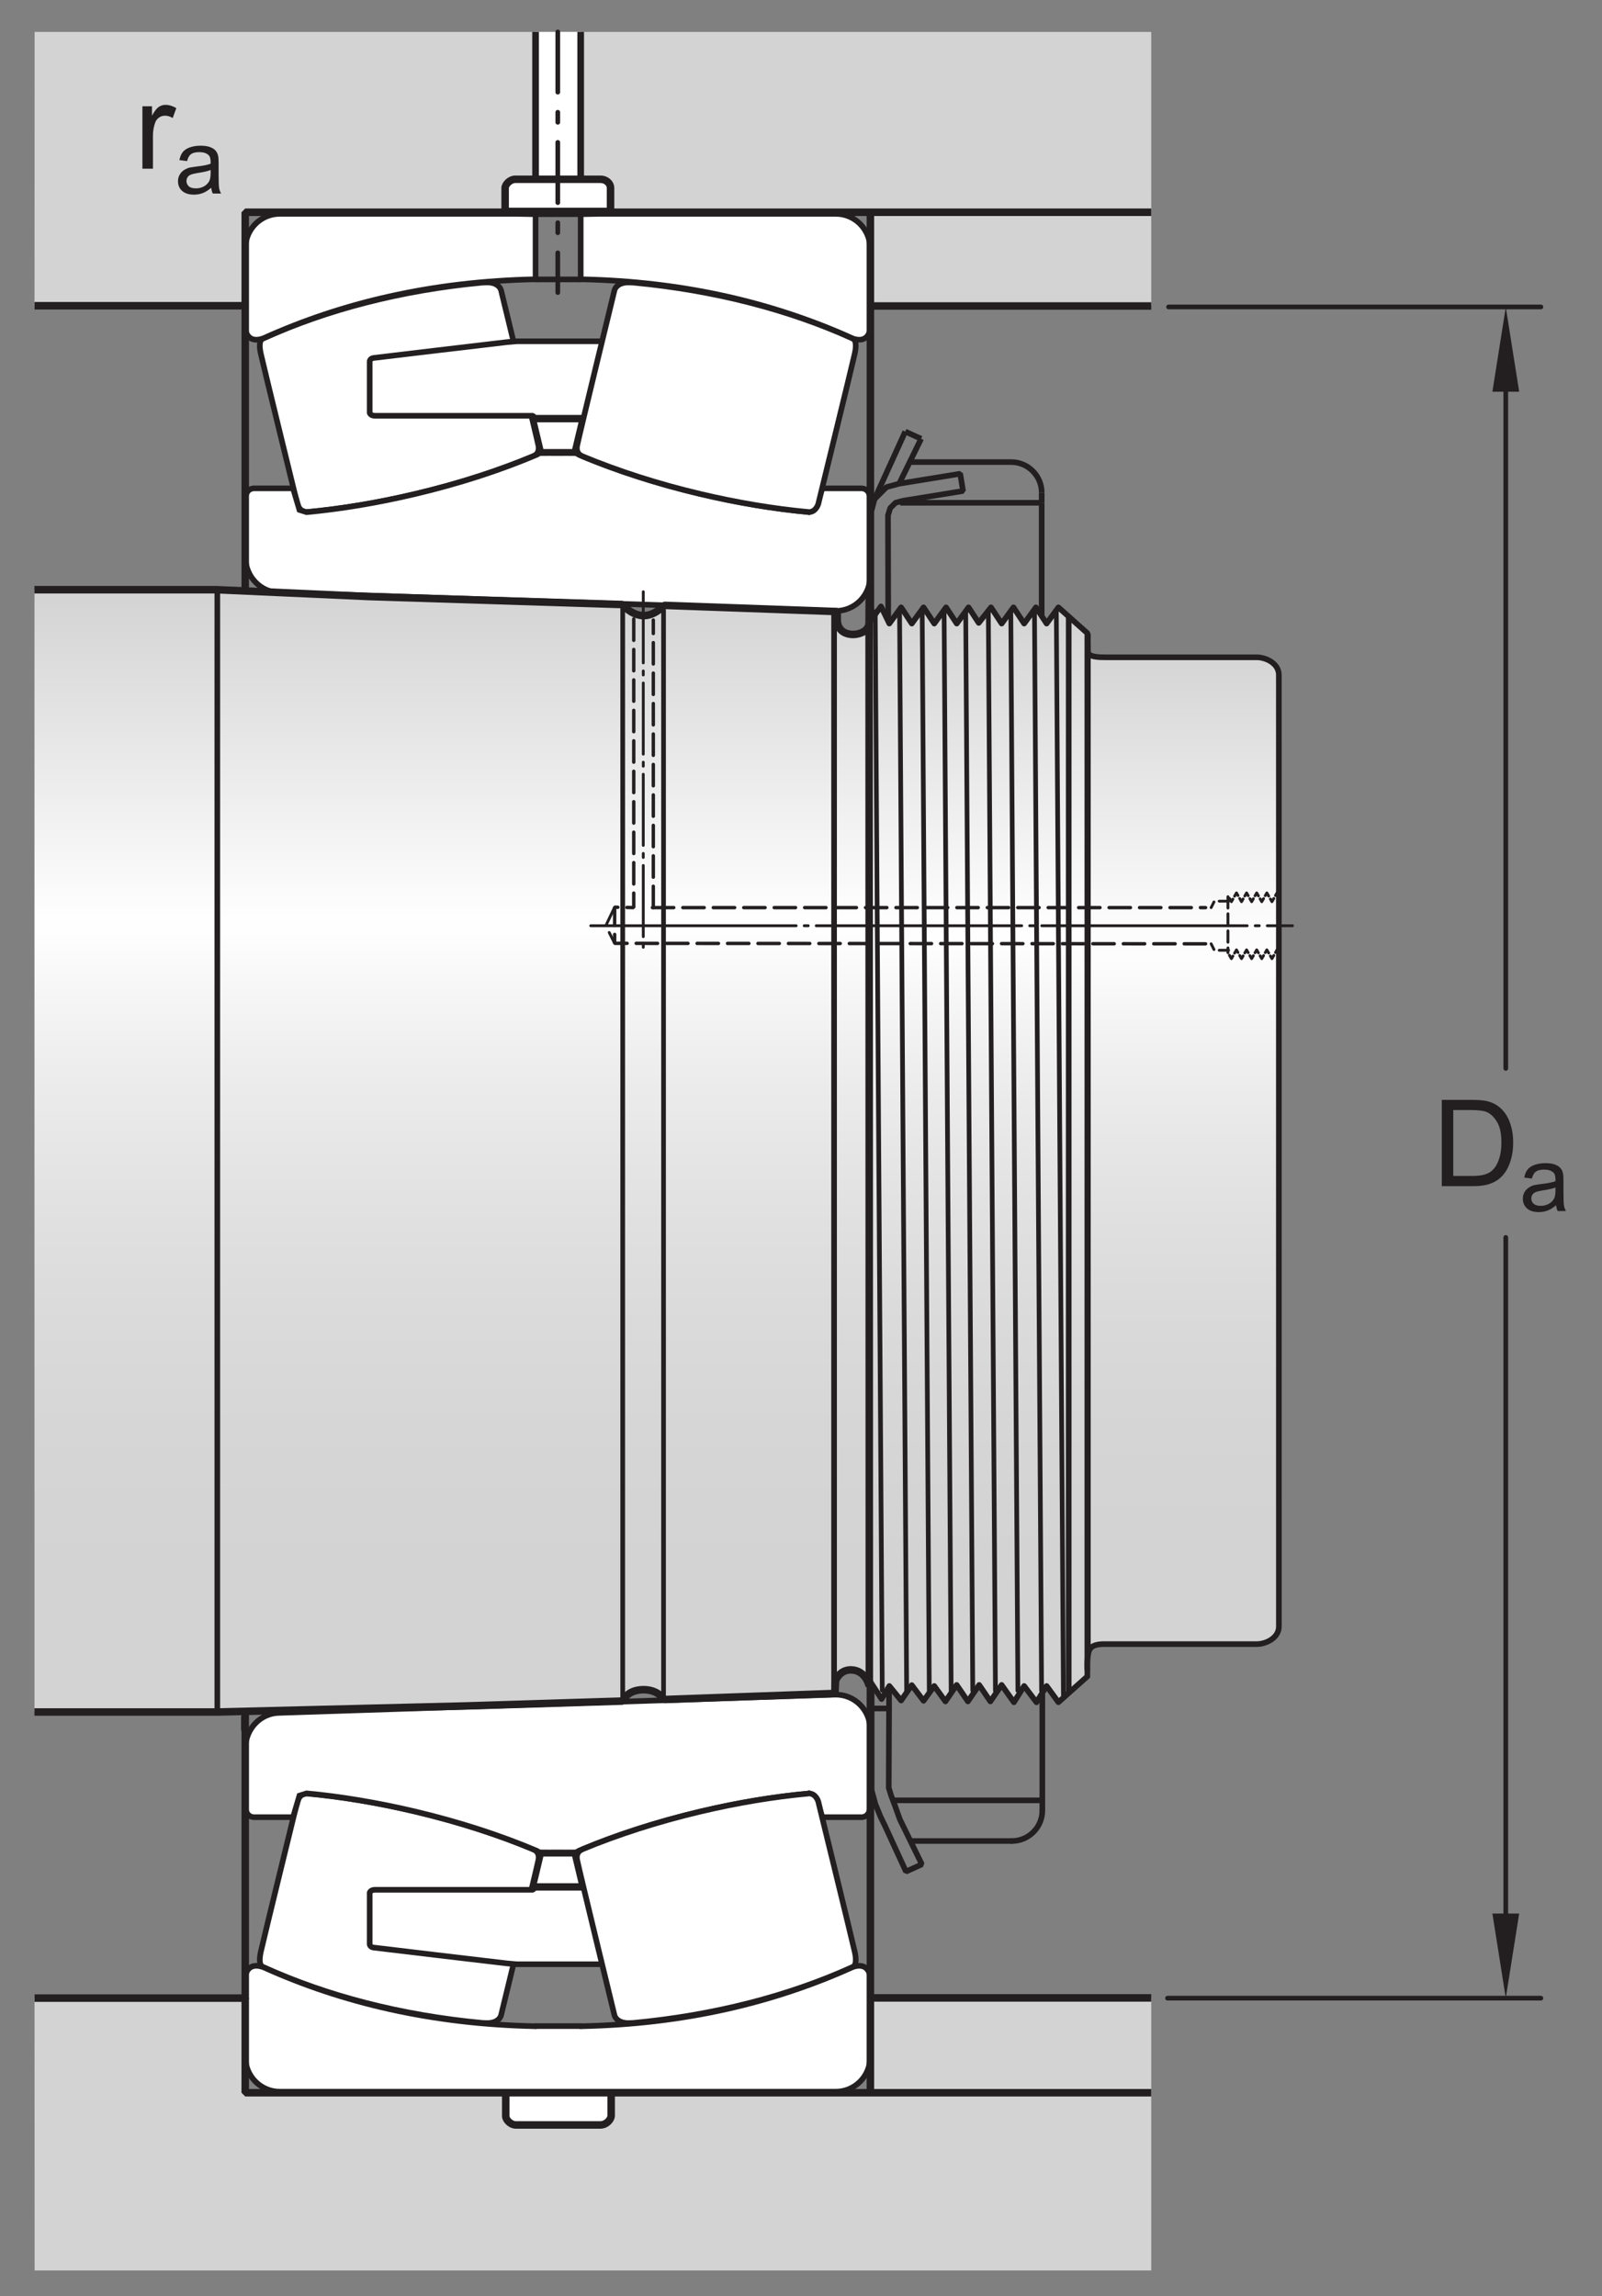 <?xml version="1.0" encoding="UTF-8"?>
<svg xmlns="http://www.w3.org/2000/svg" xmlns:xlink="http://www.w3.org/1999/xlink" width="159.59pt" height="228.67pt" viewBox="0 0 159.59 228.67" version="1.1">
<rect x="0" y="0" width="159.59" height="228.67" fill="#808080" stroke="none"/>
<defs>
<g>
<symbol overflow="visible" id="glyph0-0">
<path style="stroke:none;" d="M 1.5 0 L 1.5 -7.5 L 7.5 -7.5 L 7.5 0 Z M 1.688 -0.188 L 7.312 -0.188 L 7.312 -7.312 L 1.688 -7.312 Z M 1.688 -0.188 "/>
</symbol>
<symbol overflow="visible" id="glyph0-1">
<path style="stroke:none;" d="M 0.922 0 L 0.922 -8.594 L 3.891 -8.594 C 4.555 -8.594 5.066 -8.551 5.422 -8.469 C 5.91 -8.352 6.328 -8.148 6.672 -7.859 C 7.129 -7.473 7.469 -6.977 7.688 -6.375 C 7.914 -5.781 8.031 -5.102 8.031 -4.344 C 8.031 -3.688 7.953 -3.109 7.797 -2.609 C 7.648 -2.109 7.457 -1.691 7.219 -1.359 C 6.977 -1.023 6.711 -0.766 6.422 -0.578 C 6.141 -0.391 5.801 -0.242 5.406 -0.141 C 5.008 -0.047 4.551 0 4.031 0 Z M 2.062 -1.016 L 3.891 -1.016 C 4.461 -1.016 4.91 -1.066 5.234 -1.172 C 5.555 -1.273 5.812 -1.426 6 -1.625 C 6.27 -1.883 6.477 -2.242 6.625 -2.703 C 6.781 -3.16 6.859 -3.711 6.859 -4.359 C 6.859 -5.254 6.707 -5.941 6.406 -6.422 C 6.113 -6.91 5.758 -7.238 5.344 -7.406 C 5.031 -7.52 4.539 -7.578 3.875 -7.578 L 2.062 -7.578 Z M 2.062 -1.016 "/>
</symbol>
<symbol overflow="visible" id="glyph0-2">
<path style="stroke:none;" d="M 0.781 0 L 0.781 -6.219 L 1.734 -6.219 L 1.734 -5.281 C 1.973 -5.719 2.191 -6.004 2.391 -6.141 C 2.598 -6.285 2.828 -6.359 3.078 -6.359 C 3.43 -6.359 3.789 -6.25 4.156 -6.031 L 3.797 -5.047 C 3.535 -5.203 3.281 -5.281 3.031 -5.281 C 2.789 -5.281 2.578 -5.207 2.391 -5.062 C 2.211 -4.926 2.086 -4.734 2.016 -4.484 C 1.891 -4.109 1.828 -3.703 1.828 -3.266 L 1.828 0 Z M 0.781 0 "/>
</symbol>
<symbol overflow="visible" id="glyph1-0">
<path style="stroke:none;" d="M 1.125 0 L 1.125 -5.625 L 5.625 -5.625 L 5.625 0 Z M 1.266 -0.141 L 5.484 -0.141 L 5.484 -5.484 L 1.266 -5.484 Z M 1.266 -0.141 "/>
</symbol>
<symbol overflow="visible" id="glyph1-1">
<path style="stroke:none;" d="M 3.641 -0.578 C 3.348 -0.328 3.066 -0.148 2.797 -0.047 C 2.523 0.055 2.234 0.109 1.922 0.109 C 1.41 0.109 1.016 -0.016 0.734 -0.266 C 0.461 -0.516 0.328 -0.836 0.328 -1.234 C 0.328 -1.461 0.379 -1.672 0.484 -1.859 C 0.586 -2.047 0.723 -2.195 0.891 -2.312 C 1.055 -2.426 1.242 -2.516 1.453 -2.578 C 1.609 -2.609 1.844 -2.645 2.156 -2.688 C 2.801 -2.758 3.273 -2.852 3.578 -2.969 C 3.578 -3.07 3.578 -3.141 3.578 -3.172 C 3.578 -3.492 3.504 -3.719 3.359 -3.844 C 3.148 -4.031 2.848 -4.125 2.453 -4.125 C 2.078 -4.125 1.801 -4.055 1.625 -3.922 C 1.445 -3.797 1.316 -3.566 1.234 -3.234 L 0.469 -3.328 C 0.531 -3.66 0.641 -3.926 0.797 -4.125 C 0.961 -4.332 1.195 -4.488 1.5 -4.594 C 1.812 -4.707 2.164 -4.766 2.562 -4.766 C 2.969 -4.766 3.289 -4.719 3.531 -4.625 C 3.781 -4.531 3.961 -4.41 4.078 -4.266 C 4.203 -4.129 4.285 -3.953 4.328 -3.734 C 4.359 -3.598 4.375 -3.359 4.375 -3.016 L 4.375 -1.953 C 4.375 -1.223 4.391 -0.758 4.422 -0.562 C 4.453 -0.363 4.52 -0.176 4.625 0 L 3.797 0 C 3.711 -0.164 3.66 -0.359 3.641 -0.578 Z M 3.578 -2.344 C 3.285 -2.227 2.852 -2.129 2.281 -2.047 C 1.957 -1.992 1.727 -1.938 1.594 -1.875 C 1.457 -1.82 1.352 -1.738 1.281 -1.625 C 1.207 -1.508 1.172 -1.383 1.172 -1.25 C 1.172 -1.039 1.25 -0.863 1.406 -0.719 C 1.562 -0.582 1.797 -0.516 2.109 -0.516 C 2.41 -0.516 2.68 -0.582 2.922 -0.719 C 3.16 -0.852 3.336 -1.035 3.453 -1.266 C 3.535 -1.441 3.578 -1.703 3.578 -2.047 Z M 3.578 -2.344 "/>
</symbol>
</g>
<clipPath id="clip1">
  <path d="M 86 60 L 109 60 L 109 170 L 86 170 Z M 86 60 "/>
</clipPath>
<clipPath id="clip2">
  <path d="M 86.582 62.012 L 86.273 63.051 L 86.273 166.824 L 87.824 169.207 L 88.594 167.906 L 89.77 169.355 L 90.828 167.824 L 92.008 169.383 L 93.07 167.906 L 94.184 169.445 L 95.305 167.805 L 96.422 169.445 L 97.539 167.805 L 98.66 169.445 L 99.781 167.805 L 101 169.527 L 102.023 167.906 L 103.25 169.527 L 104.262 167.906 L 105.438 169.523 L 108.32 166.957 L 108.32 63.059 L 105.438 60.492 L 104.262 62.102 L 103.199 60.492 L 102.023 62.102 L 100.961 60.492 L 99.785 62.102 L 98.723 60.492 L 97.496 62.035 L 96.484 60.492 L 95.309 62.102 L 94.242 60.492 L 93.07 62.102 L 92.008 60.492 L 90.832 62.102 L 89.77 60.492 L 88.594 62.102 L 87.766 60.395 Z M 86.582 62.012 "/>
</clipPath>
<clipPath id="clip3">
  <path d="M 86.582 62.012 L 86.273 63.051 L 86.273 166.824 L 87.824 169.207 L 88.594 167.906 L 89.77 169.355 L 90.828 167.824 L 92.008 169.383 L 93.07 167.906 L 94.184 169.445 L 95.305 167.805 L 96.422 169.445 L 97.539 167.805 L 98.66 169.445 L 99.781 167.805 L 101 169.527 L 102.023 167.906 L 103.25 169.527 L 104.262 167.906 L 105.438 169.523 L 108.32 166.957 L 108.32 63.059 L 105.438 60.492 L 104.262 62.102 L 103.199 60.492 L 102.023 62.102 L 100.961 60.492 L 99.785 62.102 L 98.723 60.492 L 97.496 62.035 L 96.484 60.492 L 95.309 62.102 L 94.242 60.492 L 93.07 62.102 L 92.008 60.492 L 90.832 62.102 L 89.77 60.492 L 88.594 62.102 L 87.766 60.395 "/>
</clipPath>
<linearGradient id="linear0" gradientUnits="userSpaceOnUse" x1="-0.002" y1="0" x2="1" y2="0" gradientTransform="matrix(0,108.96,-108.96,0,97.297,60.581)">
<stop offset="0" style="stop-color:rgb(82.745%,82.431%,82.509%);stop-opacity:1;"/>
<stop offset="0.004" style="stop-color:rgb(82.922%,82.611%,82.689%);stop-opacity:1;"/>
<stop offset="0.008" style="stop-color:rgb(83.098%,82.791%,82.867%);stop-opacity:1;"/>
<stop offset="0.012" style="stop-color:rgb(83.324%,83.02%,83.095%);stop-opacity:1;"/>
<stop offset="0.016" style="stop-color:rgb(83.548%,83.249%,83.324%);stop-opacity:1;"/>
<stop offset="0.02" style="stop-color:rgb(83.774%,83.478%,83.551%);stop-opacity:1;"/>
<stop offset="0.023" style="stop-color:rgb(83.998%,83.708%,83.78%);stop-opacity:1;"/>
<stop offset="0.027" style="stop-color:rgb(84.224%,83.937%,84.007%);stop-opacity:1;"/>
<stop offset="0.031" style="stop-color:rgb(84.448%,84.164%,84.235%);stop-opacity:1;"/>
<stop offset="0.035" style="stop-color:rgb(84.673%,84.393%,84.464%);stop-opacity:1;"/>
<stop offset="0.039" style="stop-color:rgb(84.898%,84.622%,84.691%);stop-opacity:1;"/>
<stop offset="0.043" style="stop-color:rgb(85.123%,84.853%,84.92%);stop-opacity:1;"/>
<stop offset="0.047" style="stop-color:rgb(85.349%,85.081%,85.147%);stop-opacity:1;"/>
<stop offset="0.051" style="stop-color:rgb(85.573%,85.31%,85.376%);stop-opacity:1;"/>
<stop offset="0.055" style="stop-color:rgb(85.799%,85.539%,85.603%);stop-opacity:1;"/>
<stop offset="0.059" style="stop-color:rgb(86.023%,85.77%,85.832%);stop-opacity:1;"/>
<stop offset="0.062" style="stop-color:rgb(86.249%,85.999%,86.06%);stop-opacity:1;"/>
<stop offset="0.066" style="stop-color:rgb(86.473%,86.227%,86.288%);stop-opacity:1;"/>
<stop offset="0.07" style="stop-color:rgb(86.699%,86.456%,86.517%);stop-opacity:1;"/>
<stop offset="0.074" style="stop-color:rgb(86.923%,86.685%,86.745%);stop-opacity:1;"/>
<stop offset="0.078" style="stop-color:rgb(87.149%,86.916%,86.974%);stop-opacity:1;"/>
<stop offset="0.082" style="stop-color:rgb(87.373%,87.144%,87.201%);stop-opacity:1;"/>
<stop offset="0.086" style="stop-color:rgb(87.598%,87.372%,87.428%);stop-opacity:1;"/>
<stop offset="0.09" style="stop-color:rgb(87.823%,87.601%,87.656%);stop-opacity:1;"/>
<stop offset="0.094" style="stop-color:rgb(88.048%,87.831%,87.885%);stop-opacity:1;"/>
<stop offset="0.098" style="stop-color:rgb(88.274%,88.06%,88.112%);stop-opacity:1;"/>
<stop offset="0.102" style="stop-color:rgb(88.498%,88.289%,88.341%);stop-opacity:1;"/>
<stop offset="0.105" style="stop-color:rgb(88.724%,88.518%,88.57%);stop-opacity:1;"/>
<stop offset="0.109" style="stop-color:rgb(88.948%,88.747%,88.797%);stop-opacity:1;"/>
<stop offset="0.113" style="stop-color:rgb(89.174%,88.977%,89.026%);stop-opacity:1;"/>
<stop offset="0.117" style="stop-color:rgb(89.398%,89.206%,89.253%);stop-opacity:1;"/>
<stop offset="0.121" style="stop-color:rgb(89.624%,89.435%,89.482%);stop-opacity:1;"/>
<stop offset="0.125" style="stop-color:rgb(89.848%,89.664%,89.709%);stop-opacity:1;"/>
<stop offset="0.129" style="stop-color:rgb(90.074%,89.893%,89.938%);stop-opacity:1;"/>
<stop offset="0.133" style="stop-color:rgb(90.298%,90.123%,90.166%);stop-opacity:1;"/>
<stop offset="0.137" style="stop-color:rgb(90.524%,90.352%,90.395%);stop-opacity:1;"/>
<stop offset="0.141" style="stop-color:rgb(90.749%,90.581%,90.622%);stop-opacity:1;"/>
<stop offset="0.145" style="stop-color:rgb(90.974%,90.81%,90.851%);stop-opacity:1;"/>
<stop offset="0.148" style="stop-color:rgb(91.197%,91.039%,91.078%);stop-opacity:1;"/>
<stop offset="0.152" style="stop-color:rgb(91.423%,91.267%,91.306%);stop-opacity:1;"/>
<stop offset="0.156" style="stop-color:rgb(91.649%,91.496%,91.534%);stop-opacity:1;"/>
<stop offset="0.16" style="stop-color:rgb(91.873%,91.725%,91.762%);stop-opacity:1;"/>
<stop offset="0.164" style="stop-color:rgb(92.099%,91.954%,91.991%);stop-opacity:1;"/>
<stop offset="0.168" style="stop-color:rgb(92.323%,92.184%,92.218%);stop-opacity:1;"/>
<stop offset="0.172" style="stop-color:rgb(92.549%,92.413%,92.447%);stop-opacity:1;"/>
<stop offset="0.176" style="stop-color:rgb(92.773%,92.642%,92.674%);stop-opacity:1;"/>
<stop offset="0.18" style="stop-color:rgb(92.999%,92.871%,92.903%);stop-opacity:1;"/>
<stop offset="0.184" style="stop-color:rgb(93.224%,93.1%,93.13%);stop-opacity:1;"/>
<stop offset="0.188" style="stop-color:rgb(93.449%,93.33%,93.359%);stop-opacity:1;"/>
<stop offset="0.191" style="stop-color:rgb(93.674%,93.559%,93.588%);stop-opacity:1;"/>
<stop offset="0.195" style="stop-color:rgb(93.9%,93.788%,93.816%);stop-opacity:1;"/>
<stop offset="0.199" style="stop-color:rgb(94.124%,94.017%,94.044%);stop-opacity:1;"/>
<stop offset="0.203" style="stop-color:rgb(94.35%,94.246%,94.272%);stop-opacity:1;"/>
<stop offset="0.207" style="stop-color:rgb(94.574%,94.476%,94.501%);stop-opacity:1;"/>
<stop offset="0.211" style="stop-color:rgb(94.798%,94.704%,94.727%);stop-opacity:1;"/>
<stop offset="0.215" style="stop-color:rgb(95.023%,94.933%,94.955%);stop-opacity:1;"/>
<stop offset="0.219" style="stop-color:rgb(95.248%,95.161%,95.183%);stop-opacity:1;"/>
<stop offset="0.223" style="stop-color:rgb(95.474%,95.392%,95.412%);stop-opacity:1;"/>
<stop offset="0.227" style="stop-color:rgb(95.699%,95.621%,95.641%);stop-opacity:1;"/>
<stop offset="0.23" style="stop-color:rgb(95.924%,95.85%,95.868%);stop-opacity:1;"/>
<stop offset="0.234" style="stop-color:rgb(96.149%,96.078%,96.097%);stop-opacity:1;"/>
<stop offset="0.238" style="stop-color:rgb(96.375%,96.307%,96.324%);stop-opacity:1;"/>
<stop offset="0.242" style="stop-color:rgb(96.599%,96.538%,96.553%);stop-opacity:1;"/>
<stop offset="0.246" style="stop-color:rgb(96.825%,96.767%,96.78%);stop-opacity:1;"/>
<stop offset="0.25" style="stop-color:rgb(97.049%,96.996%,97.009%);stop-opacity:1;"/>
<stop offset="0.254" style="stop-color:rgb(97.275%,97.224%,97.237%);stop-opacity:1;"/>
<stop offset="0.258" style="stop-color:rgb(97.499%,97.453%,97.466%);stop-opacity:1;"/>
<stop offset="0.262" style="stop-color:rgb(97.725%,97.684%,97.693%);stop-opacity:1;"/>
<stop offset="0.266" style="stop-color:rgb(97.948%,97.911%,97.92%);stop-opacity:1;"/>
<stop offset="0.27" style="stop-color:rgb(98.174%,98.14%,98.149%);stop-opacity:1;"/>
<stop offset="0.273" style="stop-color:rgb(98.398%,98.369%,98.376%);stop-opacity:1;"/>
<stop offset="0.277" style="stop-color:rgb(98.624%,98.599%,98.605%);stop-opacity:1;"/>
<stop offset="0.281" style="stop-color:rgb(98.849%,98.828%,98.833%);stop-opacity:1;"/>
<stop offset="0.285" style="stop-color:rgb(99.074%,99.057%,99.062%);stop-opacity:1;"/>
<stop offset="0.289" style="stop-color:rgb(99.3%,99.286%,99.289%);stop-opacity:1;"/>
<stop offset="0.293" style="stop-color:rgb(99.524%,99.515%,99.518%);stop-opacity:1;"/>
<stop offset="0.297" style="stop-color:rgb(99.75%,99.745%,99.745%);stop-opacity:1;"/>
<stop offset="0.305" style="stop-color:rgb(99.768%,99.763%,99.765%);stop-opacity:1;"/>
<stop offset="0.309" style="stop-color:rgb(99.545%,99.536%,99.539%);stop-opacity:1;"/>
<stop offset="0.312" style="stop-color:rgb(99.306%,99.294%,99.297%);stop-opacity:1;"/>
<stop offset="0.316" style="stop-color:rgb(99.069%,99.052%,99.057%);stop-opacity:1;"/>
<stop offset="0.32" style="stop-color:rgb(98.834%,98.813%,98.819%);stop-opacity:1;"/>
<stop offset="0.324" style="stop-color:rgb(98.604%,98.578%,98.586%);stop-opacity:1;"/>
<stop offset="0.328" style="stop-color:rgb(98.372%,98.343%,98.351%);stop-opacity:1;"/>
<stop offset="0.332" style="stop-color:rgb(98.145%,98.111%,98.119%);stop-opacity:1;"/>
<stop offset="0.336" style="stop-color:rgb(97.917%,97.879%,97.888%);stop-opacity:1;"/>
<stop offset="0.34" style="stop-color:rgb(97.694%,97.652%,97.662%);stop-opacity:1;"/>
<stop offset="0.344" style="stop-color:rgb(97.47%,97.424%,97.437%);stop-opacity:1;"/>
<stop offset="0.348" style="stop-color:rgb(97.252%,97.202%,97.214%);stop-opacity:1;"/>
<stop offset="0.352" style="stop-color:rgb(97.032%,96.979%,96.991%);stop-opacity:1;"/>
<stop offset="0.355" style="stop-color:rgb(96.815%,96.759%,96.773%);stop-opacity:1;"/>
<stop offset="0.359" style="stop-color:rgb(96.6%,96.538%,96.555%);stop-opacity:1;"/>
<stop offset="0.363" style="stop-color:rgb(96.39%,96.324%,96.341%);stop-opacity:1;"/>
<stop offset="0.367" style="stop-color:rgb(96.178%,96.109%,96.126%);stop-opacity:1;"/>
<stop offset="0.371" style="stop-color:rgb(95.972%,95.898%,95.917%);stop-opacity:1;"/>
<stop offset="0.375" style="stop-color:rgb(95.763%,95.686%,95.705%);stop-opacity:1;"/>
<stop offset="0.379" style="stop-color:rgb(95.56%,95.48%,95.5%);stop-opacity:1;"/>
<stop offset="0.383" style="stop-color:rgb(95.357%,95.271%,95.293%);stop-opacity:1;"/>
<stop offset="0.387" style="stop-color:rgb(95.157%,95.07%,95.091%);stop-opacity:1;"/>
<stop offset="0.391" style="stop-color:rgb(94.957%,94.865%,94.888%);stop-opacity:1;"/>
<stop offset="0.395" style="stop-color:rgb(94.762%,94.666%,94.69%);stop-opacity:1;"/>
<stop offset="0.398" style="stop-color:rgb(94.565%,94.466%,94.492%);stop-opacity:1;"/>
<stop offset="0.402" style="stop-color:rgb(94.374%,94.272%,94.298%);stop-opacity:1;"/>
<stop offset="0.406" style="stop-color:rgb(94.182%,94.077%,94.102%);stop-opacity:1;"/>
<stop offset="0.41" style="stop-color:rgb(93.994%,93.884%,93.912%);stop-opacity:1;"/>
<stop offset="0.414" style="stop-color:rgb(93.805%,93.694%,93.721%);stop-opacity:1;"/>
<stop offset="0.418" style="stop-color:rgb(93.622%,93.506%,93.535%);stop-opacity:1;"/>
<stop offset="0.422" style="stop-color:rgb(93.437%,93.318%,93.347%);stop-opacity:1;"/>
<stop offset="0.426" style="stop-color:rgb(93.257%,93.134%,93.164%);stop-opacity:1;"/>
<stop offset="0.43" style="stop-color:rgb(93.077%,92.95%,92.982%);stop-opacity:1;"/>
<stop offset="0.434" style="stop-color:rgb(92.9%,92.77%,92.802%);stop-opacity:1;"/>
<stop offset="0.438" style="stop-color:rgb(92.722%,92.59%,92.622%);stop-opacity:1;"/>
<stop offset="0.441" style="stop-color:rgb(92.549%,92.415%,92.448%);stop-opacity:1;"/>
<stop offset="0.445" style="stop-color:rgb(92.377%,92.238%,92.271%);stop-opacity:1;"/>
<stop offset="0.449" style="stop-color:rgb(92.207%,92.065%,92.101%);stop-opacity:1;"/>
<stop offset="0.453" style="stop-color:rgb(92.038%,91.893%,91.93%);stop-opacity:1;"/>
<stop offset="0.461" style="stop-color:rgb(91.872%,91.724%,91.76%);stop-opacity:1;"/>
<stop offset="0.469" style="stop-color:rgb(91.544%,91.391%,91.429%);stop-opacity:1;"/>
<stop offset="0.477" style="stop-color:rgb(91.225%,91.064%,91.104%);stop-opacity:1;"/>
<stop offset="0.484" style="stop-color:rgb(90.91%,90.744%,90.785%);stop-opacity:1;"/>
<stop offset="0.492" style="stop-color:rgb(90.604%,90.431%,90.474%);stop-opacity:1;"/>
<stop offset="0.5" style="stop-color:rgb(90.305%,90.128%,90.172%);stop-opacity:1;"/>
<stop offset="0.508" style="stop-color:rgb(90.012%,89.83%,89.876%);stop-opacity:1;"/>
<stop offset="0.516" style="stop-color:rgb(89.726%,89.539%,89.586%);stop-opacity:1;"/>
<stop offset="0.523" style="stop-color:rgb(89.449%,89.256%,89.304%);stop-opacity:1;"/>
<stop offset="0.531" style="stop-color:rgb(89.175%,88.979%,89.027%);stop-opacity:1;"/>
<stop offset="0.539" style="stop-color:rgb(88.911%,88.71%,88.76%);stop-opacity:1;"/>
<stop offset="0.547" style="stop-color:rgb(88.654%,88.448%,88.498%);stop-opacity:1;"/>
<stop offset="0.555" style="stop-color:rgb(88.402%,88.191%,88.243%);stop-opacity:1;"/>
<stop offset="0.562" style="stop-color:rgb(88.156%,87.941%,87.994%);stop-opacity:1;"/>
<stop offset="0.57" style="stop-color:rgb(87.918%,87.698%,87.752%);stop-opacity:1;"/>
<stop offset="0.578" style="stop-color:rgb(87.686%,87.462%,87.517%);stop-opacity:1;"/>
<stop offset="0.586" style="stop-color:rgb(87.46%,87.233%,87.289%);stop-opacity:1;"/>
<stop offset="0.594" style="stop-color:rgb(87.241%,87.009%,87.067%);stop-opacity:1;"/>
<stop offset="0.602" style="stop-color:rgb(87.027%,86.792%,86.85%);stop-opacity:1;"/>
<stop offset="0.609" style="stop-color:rgb(86.821%,86.581%,86.641%);stop-opacity:1;"/>
<stop offset="0.617" style="stop-color:rgb(86.62%,86.375%,86.436%);stop-opacity:1;"/>
<stop offset="0.625" style="stop-color:rgb(86.426%,86.179%,86.241%);stop-opacity:1;"/>
<stop offset="0.633" style="stop-color:rgb(86.238%,85.988%,86.049%);stop-opacity:1;"/>
<stop offset="0.641" style="stop-color:rgb(86.055%,85.802%,85.864%);stop-opacity:1;"/>
<stop offset="0.648" style="stop-color:rgb(85.876%,85.62%,85.684%);stop-opacity:1;"/>
<stop offset="0.656" style="stop-color:rgb(85.707%,85.448%,85.512%);stop-opacity:1;"/>
<stop offset="0.672" style="stop-color:rgb(85.464%,85.199%,85.265%);stop-opacity:1;"/>
<stop offset="0.688" style="stop-color:rgb(85.156%,84.886%,84.953%);stop-opacity:1;"/>
<stop offset="0.703" style="stop-color:rgb(84.869%,84.595%,84.663%);stop-opacity:1;"/>
<stop offset="0.719" style="stop-color:rgb(84.607%,84.326%,84.396%);stop-opacity:1;"/>
<stop offset="0.734" style="stop-color:rgb(84.363%,84.079%,84.149%);stop-opacity:1;"/>
<stop offset="0.75" style="stop-color:rgb(84.142%,83.852%,83.923%);stop-opacity:1;"/>
<stop offset="0.766" style="stop-color:rgb(83.937%,83.644%,83.717%);stop-opacity:1;"/>
<stop offset="0.781" style="stop-color:rgb(83.752%,83.456%,83.53%);stop-opacity:1;"/>
<stop offset="0.812" style="stop-color:rgb(83.517%,83.218%,83.293%);stop-opacity:1;"/>
<stop offset="0.844" style="stop-color:rgb(83.255%,82.95%,83.026%);stop-opacity:1;"/>
<stop offset="0.875" style="stop-color:rgb(83.055%,82.747%,82.823%);stop-opacity:1;"/>
<stop offset="1" style="stop-color:rgb(82.858%,82.547%,82.625%);stop-opacity:1;"/>
</linearGradient>
<clipPath id="clip4">
  <path d="M 3 58 L 87 58 L 87 171 L 3 171 Z M 3 58 "/>
</clipPath>
<clipPath id="clip5">
  <path d="M 3.434 58.734 L 3.434 170.5 L 21.703 170.5 L 46.449 169.895 L 62.051 169.41 C 62.051 169.41 62.418 168.312 64.043 168.277 C 65.582 168.246 66.145 169.258 66.145 169.258 L 83.18 168.652 L 83.234 167.387 C 83.234 167.387 83.629 166.281 84.785 166.305 C 86.273 166.332 86.602 167.953 86.602 167.953 L 86.582 61.844 C 86.582 61.902 86.582 61.961 86.582 62.012 C 86.582 62.879 85.523 63.254 84.766 63.176 C 83.348 63.031 83.402 61.758 83.402 61.758 L 83.402 60.906 L 66.164 60.289 C 66.164 60.289 65.215 61.367 64.031 61.309 C 62.844 61.25 62.012 60.207 62.012 60.207 L 36.723 59.41 L 21.621 58.734 Z M 86.582 61.777 L 86.598 59.105 C 86.598 59.105 86.582 60.762 86.582 61.777 M 86.582 61.793 L 86.582 61.844 C 86.582 61.82 86.582 61.801 86.582 61.777 Z M 86.582 61.793 "/>
</clipPath>
<clipPath id="clip6">
  <path d="M 3.434 58.734 L 3.434 170.5 L 21.703 170.5 L 46.449 169.895 L 62.051 169.41 C 62.051 169.41 62.418 168.312 64.043 168.277 C 65.582 168.246 66.145 169.258 66.145 169.258 L 83.18 168.652 L 83.234 167.387 C 83.234 167.387 83.629 166.281 84.785 166.305 C 86.273 166.332 86.602 167.953 86.602 167.953 L 86.582 61.844 C 86.582 61.902 86.582 61.961 86.582 62.012 C 86.582 62.879 85.523 63.254 84.766 63.176 C 83.348 63.031 83.402 61.758 83.402 61.758 L 83.402 60.906 L 66.164 60.289 C 66.164 60.289 65.215 61.367 64.031 61.309 C 62.844 61.25 62.012 60.207 62.012 60.207 L 36.723 59.41 L 21.621 58.734 Z M 86.582 61.777 L 86.598 59.105 C 86.598 59.105 86.582 60.762 86.582 61.777 M 86.582 61.793 L 86.582 61.844 C 86.582 61.82 86.582 61.801 86.582 61.777 "/>
</clipPath>
<linearGradient id="linear1" gradientUnits="userSpaceOnUse" x1="-0.002" y1="0" x2="1" y2="0" gradientTransform="matrix(0,111.589,-111.589,0,45.018,58.922)">
<stop offset="0" style="stop-color:rgb(82.745%,82.431%,82.509%);stop-opacity:1;"/>
<stop offset="0.004" style="stop-color:rgb(82.922%,82.611%,82.689%);stop-opacity:1;"/>
<stop offset="0.008" style="stop-color:rgb(83.098%,82.791%,82.867%);stop-opacity:1;"/>
<stop offset="0.012" style="stop-color:rgb(83.324%,83.02%,83.095%);stop-opacity:1;"/>
<stop offset="0.016" style="stop-color:rgb(83.548%,83.249%,83.324%);stop-opacity:1;"/>
<stop offset="0.02" style="stop-color:rgb(83.774%,83.478%,83.551%);stop-opacity:1;"/>
<stop offset="0.023" style="stop-color:rgb(83.998%,83.708%,83.78%);stop-opacity:1;"/>
<stop offset="0.027" style="stop-color:rgb(84.224%,83.937%,84.007%);stop-opacity:1;"/>
<stop offset="0.031" style="stop-color:rgb(84.448%,84.166%,84.236%);stop-opacity:1;"/>
<stop offset="0.035" style="stop-color:rgb(84.674%,84.395%,84.465%);stop-opacity:1;"/>
<stop offset="0.039" style="stop-color:rgb(84.898%,84.624%,84.692%);stop-opacity:1;"/>
<stop offset="0.043" style="stop-color:rgb(85.124%,84.854%,84.921%);stop-opacity:1;"/>
<stop offset="0.047" style="stop-color:rgb(85.35%,85.083%,85.149%);stop-opacity:1;"/>
<stop offset="0.051" style="stop-color:rgb(85.574%,85.312%,85.378%);stop-opacity:1;"/>
<stop offset="0.055" style="stop-color:rgb(85.8%,85.541%,85.605%);stop-opacity:1;"/>
<stop offset="0.059" style="stop-color:rgb(86.024%,85.77%,85.834%);stop-opacity:1;"/>
<stop offset="0.062" style="stop-color:rgb(86.249%,85.999%,86.06%);stop-opacity:1;"/>
<stop offset="0.066" style="stop-color:rgb(86.473%,86.227%,86.288%);stop-opacity:1;"/>
<stop offset="0.07" style="stop-color:rgb(86.699%,86.456%,86.517%);stop-opacity:1;"/>
<stop offset="0.074" style="stop-color:rgb(86.923%,86.685%,86.745%);stop-opacity:1;"/>
<stop offset="0.078" style="stop-color:rgb(87.149%,86.916%,86.974%);stop-opacity:1;"/>
<stop offset="0.082" style="stop-color:rgb(87.373%,87.144%,87.201%);stop-opacity:1;"/>
<stop offset="0.086" style="stop-color:rgb(87.599%,87.373%,87.43%);stop-opacity:1;"/>
<stop offset="0.09" style="stop-color:rgb(87.823%,87.602%,87.657%);stop-opacity:1;"/>
<stop offset="0.094" style="stop-color:rgb(88.049%,87.831%,87.886%);stop-opacity:1;"/>
<stop offset="0.098" style="stop-color:rgb(88.274%,88.062%,88.113%);stop-opacity:1;"/>
<stop offset="0.102" style="stop-color:rgb(88.499%,88.29%,88.342%);stop-opacity:1;"/>
<stop offset="0.105" style="stop-color:rgb(88.724%,88.519%,88.57%);stop-opacity:1;"/>
<stop offset="0.109" style="stop-color:rgb(88.95%,88.748%,88.799%);stop-opacity:1;"/>
<stop offset="0.113" style="stop-color:rgb(89.175%,88.977%,89.026%);stop-opacity:1;"/>
<stop offset="0.117" style="stop-color:rgb(89.4%,89.207%,89.255%);stop-opacity:1;"/>
<stop offset="0.121" style="stop-color:rgb(89.626%,89.436%,89.484%);stop-opacity:1;"/>
<stop offset="0.125" style="stop-color:rgb(89.848%,89.664%,89.709%);stop-opacity:1;"/>
<stop offset="0.129" style="stop-color:rgb(90.074%,89.893%,89.938%);stop-opacity:1;"/>
<stop offset="0.133" style="stop-color:rgb(90.298%,90.123%,90.166%);stop-opacity:1;"/>
<stop offset="0.137" style="stop-color:rgb(90.524%,90.352%,90.395%);stop-opacity:1;"/>
<stop offset="0.141" style="stop-color:rgb(90.749%,90.581%,90.622%);stop-opacity:1;"/>
<stop offset="0.145" style="stop-color:rgb(90.974%,90.81%,90.851%);stop-opacity:1;"/>
<stop offset="0.148" style="stop-color:rgb(91.199%,91.039%,91.078%);stop-opacity:1;"/>
<stop offset="0.152" style="stop-color:rgb(91.425%,91.269%,91.307%);stop-opacity:1;"/>
<stop offset="0.156" style="stop-color:rgb(91.649%,91.498%,91.536%);stop-opacity:1;"/>
<stop offset="0.16" style="stop-color:rgb(91.875%,91.727%,91.763%);stop-opacity:1;"/>
<stop offset="0.164" style="stop-color:rgb(92.099%,91.956%,91.992%);stop-opacity:1;"/>
<stop offset="0.168" style="stop-color:rgb(92.325%,92.184%,92.22%);stop-opacity:1;"/>
<stop offset="0.172" style="stop-color:rgb(92.549%,92.415%,92.448%);stop-opacity:1;"/>
<stop offset="0.176" style="stop-color:rgb(92.775%,92.644%,92.676%);stop-opacity:1;"/>
<stop offset="0.18" style="stop-color:rgb(92.999%,92.871%,92.903%);stop-opacity:1;"/>
<stop offset="0.184" style="stop-color:rgb(93.224%,93.1%,93.13%);stop-opacity:1;"/>
<stop offset="0.188" style="stop-color:rgb(93.449%,93.33%,93.359%);stop-opacity:1;"/>
<stop offset="0.191" style="stop-color:rgb(93.674%,93.559%,93.588%);stop-opacity:1;"/>
<stop offset="0.195" style="stop-color:rgb(93.9%,93.788%,93.816%);stop-opacity:1;"/>
<stop offset="0.199" style="stop-color:rgb(94.124%,94.017%,94.044%);stop-opacity:1;"/>
<stop offset="0.203" style="stop-color:rgb(94.35%,94.246%,94.272%);stop-opacity:1;"/>
<stop offset="0.207" style="stop-color:rgb(94.574%,94.476%,94.501%);stop-opacity:1;"/>
<stop offset="0.211" style="stop-color:rgb(94.8%,94.705%,94.728%);stop-opacity:1;"/>
<stop offset="0.215" style="stop-color:rgb(95.024%,94.934%,94.957%);stop-opacity:1;"/>
<stop offset="0.219" style="stop-color:rgb(95.25%,95.163%,95.184%);stop-opacity:1;"/>
<stop offset="0.223" style="stop-color:rgb(95.474%,95.392%,95.413%);stop-opacity:1;"/>
<stop offset="0.227" style="stop-color:rgb(95.7%,95.622%,95.641%);stop-opacity:1;"/>
<stop offset="0.23" style="stop-color:rgb(95.924%,95.851%,95.869%);stop-opacity:1;"/>
<stop offset="0.234" style="stop-color:rgb(96.15%,96.08%,96.097%);stop-opacity:1;"/>
<stop offset="0.238" style="stop-color:rgb(96.375%,96.309%,96.326%);stop-opacity:1;"/>
<stop offset="0.242" style="stop-color:rgb(96.599%,96.538%,96.553%);stop-opacity:1;"/>
<stop offset="0.246" style="stop-color:rgb(96.825%,96.767%,96.78%);stop-opacity:1;"/>
<stop offset="0.25" style="stop-color:rgb(97.049%,96.996%,97.009%);stop-opacity:1;"/>
<stop offset="0.254" style="stop-color:rgb(97.275%,97.224%,97.237%);stop-opacity:1;"/>
<stop offset="0.258" style="stop-color:rgb(97.499%,97.453%,97.466%);stop-opacity:1;"/>
<stop offset="0.262" style="stop-color:rgb(97.725%,97.684%,97.693%);stop-opacity:1;"/>
<stop offset="0.266" style="stop-color:rgb(97.949%,97.913%,97.922%);stop-opacity:1;"/>
<stop offset="0.27" style="stop-color:rgb(98.175%,98.141%,98.149%);stop-opacity:1;"/>
<stop offset="0.273" style="stop-color:rgb(98.399%,98.37%,98.378%);stop-opacity:1;"/>
<stop offset="0.277" style="stop-color:rgb(98.625%,98.599%,98.607%);stop-opacity:1;"/>
<stop offset="0.281" style="stop-color:rgb(98.849%,98.83%,98.834%);stop-opacity:1;"/>
<stop offset="0.285" style="stop-color:rgb(99.075%,99.059%,99.063%);stop-opacity:1;"/>
<stop offset="0.289" style="stop-color:rgb(99.3%,99.287%,99.29%);stop-opacity:1;"/>
<stop offset="0.293" style="stop-color:rgb(99.525%,99.516%,99.519%);stop-opacity:1;"/>
<stop offset="0.297" style="stop-color:rgb(99.75%,99.745%,99.747%);stop-opacity:1;"/>
<stop offset="0.305" style="stop-color:rgb(99.768%,99.763%,99.765%);stop-opacity:1;"/>
<stop offset="0.309" style="stop-color:rgb(99.545%,99.536%,99.539%);stop-opacity:1;"/>
<stop offset="0.312" style="stop-color:rgb(99.306%,99.294%,99.297%);stop-opacity:1;"/>
<stop offset="0.316" style="stop-color:rgb(99.069%,99.052%,99.057%);stop-opacity:1;"/>
<stop offset="0.32" style="stop-color:rgb(98.834%,98.813%,98.819%);stop-opacity:1;"/>
<stop offset="0.324" style="stop-color:rgb(98.602%,98.578%,98.584%);stop-opacity:1;"/>
<stop offset="0.328" style="stop-color:rgb(98.37%,98.341%,98.349%);stop-opacity:1;"/>
<stop offset="0.332" style="stop-color:rgb(98.145%,98.111%,98.119%);stop-opacity:1;"/>
<stop offset="0.336" style="stop-color:rgb(97.917%,97.879%,97.888%);stop-opacity:1;"/>
<stop offset="0.34" style="stop-color:rgb(97.693%,97.652%,97.661%);stop-opacity:1;"/>
<stop offset="0.344" style="stop-color:rgb(97.469%,97.423%,97.435%);stop-opacity:1;"/>
<stop offset="0.348" style="stop-color:rgb(97.25%,97.2%,97.214%);stop-opacity:1;"/>
<stop offset="0.352" style="stop-color:rgb(97.031%,96.977%,96.991%);stop-opacity:1;"/>
<stop offset="0.355" style="stop-color:rgb(96.815%,96.759%,96.773%);stop-opacity:1;"/>
<stop offset="0.359" style="stop-color:rgb(96.6%,96.538%,96.555%);stop-opacity:1;"/>
<stop offset="0.363" style="stop-color:rgb(96.39%,96.324%,96.341%);stop-opacity:1;"/>
<stop offset="0.367" style="stop-color:rgb(96.178%,96.109%,96.126%);stop-opacity:1;"/>
<stop offset="0.371" style="stop-color:rgb(95.972%,95.898%,95.917%);stop-opacity:1;"/>
<stop offset="0.375" style="stop-color:rgb(95.763%,95.686%,95.705%);stop-opacity:1;"/>
<stop offset="0.379" style="stop-color:rgb(95.56%,95.48%,95.5%);stop-opacity:1;"/>
<stop offset="0.383" style="stop-color:rgb(95.357%,95.271%,95.293%);stop-opacity:1;"/>
<stop offset="0.387" style="stop-color:rgb(95.157%,95.068%,95.09%);stop-opacity:1;"/>
<stop offset="0.391" style="stop-color:rgb(94.955%,94.864%,94.887%);stop-opacity:1;"/>
<stop offset="0.395" style="stop-color:rgb(94.762%,94.666%,94.69%);stop-opacity:1;"/>
<stop offset="0.398" style="stop-color:rgb(94.565%,94.466%,94.492%);stop-opacity:1;"/>
<stop offset="0.402" style="stop-color:rgb(94.373%,94.27%,94.296%);stop-opacity:1;"/>
<stop offset="0.406" style="stop-color:rgb(94.18%,94.075%,94.101%);stop-opacity:1;"/>
<stop offset="0.41" style="stop-color:rgb(93.994%,93.884%,93.912%);stop-opacity:1;"/>
<stop offset="0.414" style="stop-color:rgb(93.805%,93.694%,93.721%);stop-opacity:1;"/>
<stop offset="0.418" style="stop-color:rgb(93.622%,93.506%,93.535%);stop-opacity:1;"/>
<stop offset="0.422" style="stop-color:rgb(93.437%,93.318%,93.347%);stop-opacity:1;"/>
<stop offset="0.426" style="stop-color:rgb(93.257%,93.134%,93.164%);stop-opacity:1;"/>
<stop offset="0.43" style="stop-color:rgb(93.076%,92.949%,92.981%);stop-opacity:1;"/>
<stop offset="0.434" style="stop-color:rgb(92.899%,92.769%,92.801%);stop-opacity:1;"/>
<stop offset="0.438" style="stop-color:rgb(92.722%,92.59%,92.622%);stop-opacity:1;"/>
<stop offset="0.441" style="stop-color:rgb(92.549%,92.415%,92.448%);stop-opacity:1;"/>
<stop offset="0.445" style="stop-color:rgb(92.377%,92.238%,92.271%);stop-opacity:1;"/>
<stop offset="0.449" style="stop-color:rgb(92.206%,92.064%,92.099%);stop-opacity:1;"/>
<stop offset="0.453" style="stop-color:rgb(92.036%,91.891%,91.928%);stop-opacity:1;"/>
<stop offset="0.461" style="stop-color:rgb(91.87%,91.722%,91.759%);stop-opacity:1;"/>
<stop offset="0.469" style="stop-color:rgb(91.544%,91.389%,91.428%);stop-opacity:1;"/>
<stop offset="0.477" style="stop-color:rgb(91.223%,91.063%,91.103%);stop-opacity:1;"/>
<stop offset="0.484" style="stop-color:rgb(90.91%,90.744%,90.785%);stop-opacity:1;"/>
<stop offset="0.492" style="stop-color:rgb(90.604%,90.431%,90.474%);stop-opacity:1;"/>
<stop offset="0.5" style="stop-color:rgb(90.305%,90.128%,90.172%);stop-opacity:1;"/>
<stop offset="0.508" style="stop-color:rgb(90.012%,89.83%,89.876%);stop-opacity:1;"/>
<stop offset="0.516" style="stop-color:rgb(89.726%,89.539%,89.586%);stop-opacity:1;"/>
<stop offset="0.523" style="stop-color:rgb(89.447%,89.255%,89.304%);stop-opacity:1;"/>
<stop offset="0.531" style="stop-color:rgb(89.175%,88.979%,89.027%);stop-opacity:1;"/>
<stop offset="0.539" style="stop-color:rgb(88.911%,88.71%,88.76%);stop-opacity:1;"/>
<stop offset="0.547" style="stop-color:rgb(88.652%,88.446%,88.496%);stop-opacity:1;"/>
<stop offset="0.555" style="stop-color:rgb(88.4%,88.19%,88.242%);stop-opacity:1;"/>
<stop offset="0.562" style="stop-color:rgb(88.156%,87.941%,87.994%);stop-opacity:1;"/>
<stop offset="0.57" style="stop-color:rgb(87.918%,87.698%,87.752%);stop-opacity:1;"/>
<stop offset="0.578" style="stop-color:rgb(87.685%,87.46%,87.517%);stop-opacity:1;"/>
<stop offset="0.586" style="stop-color:rgb(87.459%,87.231%,87.288%);stop-opacity:1;"/>
<stop offset="0.594" style="stop-color:rgb(87.241%,87.009%,87.067%);stop-opacity:1;"/>
<stop offset="0.602" style="stop-color:rgb(87.027%,86.792%,86.85%);stop-opacity:1;"/>
<stop offset="0.609" style="stop-color:rgb(86.821%,86.581%,86.641%);stop-opacity:1;"/>
<stop offset="0.617" style="stop-color:rgb(86.62%,86.375%,86.436%);stop-opacity:1;"/>
<stop offset="0.625" style="stop-color:rgb(86.426%,86.179%,86.241%);stop-opacity:1;"/>
<stop offset="0.633" style="stop-color:rgb(86.238%,85.988%,86.049%);stop-opacity:1;"/>
<stop offset="0.641" style="stop-color:rgb(86.055%,85.802%,85.864%);stop-opacity:1;"/>
<stop offset="0.648" style="stop-color:rgb(85.876%,85.62%,85.684%);stop-opacity:1;"/>
<stop offset="0.656" style="stop-color:rgb(85.707%,85.448%,85.512%);stop-opacity:1;"/>
<stop offset="0.672" style="stop-color:rgb(85.464%,85.199%,85.265%);stop-opacity:1;"/>
<stop offset="0.688" style="stop-color:rgb(85.156%,84.886%,84.953%);stop-opacity:1;"/>
<stop offset="0.703" style="stop-color:rgb(84.869%,84.595%,84.663%);stop-opacity:1;"/>
<stop offset="0.719" style="stop-color:rgb(84.607%,84.326%,84.396%);stop-opacity:1;"/>
<stop offset="0.734" style="stop-color:rgb(84.363%,84.079%,84.149%);stop-opacity:1;"/>
<stop offset="0.75" style="stop-color:rgb(84.14%,83.852%,83.923%);stop-opacity:1;"/>
<stop offset="0.766" style="stop-color:rgb(83.937%,83.644%,83.717%);stop-opacity:1;"/>
<stop offset="0.781" style="stop-color:rgb(83.752%,83.456%,83.53%);stop-opacity:1;"/>
<stop offset="0.812" style="stop-color:rgb(83.517%,83.218%,83.293%);stop-opacity:1;"/>
<stop offset="0.844" style="stop-color:rgb(83.255%,82.95%,83.026%);stop-opacity:1;"/>
<stop offset="0.875" style="stop-color:rgb(83.055%,82.747%,82.823%);stop-opacity:1;"/>
<stop offset="1" style="stop-color:rgb(82.857%,82.545%,82.623%);stop-opacity:1;"/>
</linearGradient>
<clipPath id="clip7">
  <path d="M 108 63 L 128 63 L 128 167 L 108 167 Z M 108 63 "/>
</clipPath>
<clipPath id="clip8">
  <path d="M 108.324 165.465 C 108.336 165.199 108.371 164.891 108.438 164.582 C 108.609 163.762 109.496 163.738 110.082 163.738 L 125.203 163.738 C 126.082 163.738 127.402 163.148 127.402 161.977 C 127.402 160.801 127.398 68.395 127.398 67.223 C 127.398 66.047 126.078 65.461 125.199 65.461 L 110.137 65.461 C 109.547 65.461 108.375 65.461 108.375 64.875 L 108.375 63.219 Z M 108.32 166.234 L 108.324 165.465 C 108.297 165.91 108.32 166.234 108.32 166.234 "/>
</clipPath>
<clipPath id="clip9">
  <path d="M 108.324 165.465 C 108.336 165.199 108.371 164.891 108.438 164.582 C 108.609 163.762 109.496 163.738 110.082 163.738 L 125.203 163.738 C 126.082 163.738 127.402 163.148 127.402 161.977 C 127.402 160.801 127.398 68.395 127.398 67.223 C 127.398 66.047 126.078 65.461 125.199 65.461 L 110.137 65.461 C 109.547 65.461 108.375 65.461 108.375 64.875 L 108.375 63.219 Z M 108.32 166.234 L 108.324 165.465 C 108.297 165.91 108.32 166.234 108.32 166.234 "/>
</clipPath>
<linearGradient id="linear2" gradientUnits="userSpaceOnUse" x1="-0" y1="0" x2="1" y2="0" gradientTransform="matrix(0,103.014,-103.014,0,117.857,63.22)">
<stop offset="0" style="stop-color:rgb(82.745%,82.431%,82.509%);stop-opacity:1;"/>
<stop offset="0.004" style="stop-color:rgb(82.971%,82.661%,82.738%);stop-opacity:1;"/>
<stop offset="0.008" style="stop-color:rgb(83.194%,82.889%,82.965%);stop-opacity:1;"/>
<stop offset="0.012" style="stop-color:rgb(83.42%,83.118%,83.192%);stop-opacity:1;"/>
<stop offset="0.016" style="stop-color:rgb(83.644%,83.347%,83.421%);stop-opacity:1;"/>
<stop offset="0.02" style="stop-color:rgb(83.87%,83.575%,83.649%);stop-opacity:1;"/>
<stop offset="0.023" style="stop-color:rgb(84.093%,83.804%,83.876%);stop-opacity:1;"/>
<stop offset="0.027" style="stop-color:rgb(84.319%,84.033%,84.103%);stop-opacity:1;"/>
<stop offset="0.031" style="stop-color:rgb(84.543%,84.261%,84.331%);stop-opacity:1;"/>
<stop offset="0.035" style="stop-color:rgb(84.767%,84.491%,84.56%);stop-opacity:1;"/>
<stop offset="0.039" style="stop-color:rgb(84.993%,84.72%,84.787%);stop-opacity:1;"/>
<stop offset="0.043" style="stop-color:rgb(85.217%,84.949%,85.016%);stop-opacity:1;"/>
<stop offset="0.047" style="stop-color:rgb(85.442%,85.176%,85.242%);stop-opacity:1;"/>
<stop offset="0.051" style="stop-color:rgb(85.666%,85.405%,85.471%);stop-opacity:1;"/>
<stop offset="0.055" style="stop-color:rgb(85.89%,85.634%,85.698%);stop-opacity:1;"/>
<stop offset="0.059" style="stop-color:rgb(86.116%,85.863%,85.925%);stop-opacity:1;"/>
<stop offset="0.062" style="stop-color:rgb(86.34%,86.092%,86.154%);stop-opacity:1;"/>
<stop offset="0.066" style="stop-color:rgb(86.566%,86.32%,86.382%);stop-opacity:1;"/>
<stop offset="0.07" style="stop-color:rgb(86.789%,86.549%,86.609%);stop-opacity:1;"/>
<stop offset="0.074" style="stop-color:rgb(87.015%,86.778%,86.836%);stop-opacity:1;"/>
<stop offset="0.078" style="stop-color:rgb(87.238%,87.006%,87.064%);stop-opacity:1;"/>
<stop offset="0.082" style="stop-color:rgb(87.463%,87.234%,87.292%);stop-opacity:1;"/>
<stop offset="0.086" style="stop-color:rgb(87.689%,87.465%,87.52%);stop-opacity:1;"/>
<stop offset="0.09" style="stop-color:rgb(87.914%,87.694%,87.749%);stop-opacity:1;"/>
<stop offset="0.094" style="stop-color:rgb(88.138%,87.921%,87.975%);stop-opacity:1;"/>
<stop offset="0.098" style="stop-color:rgb(88.362%,88.15%,88.203%);stop-opacity:1;"/>
<stop offset="0.102" style="stop-color:rgb(88.586%,88.379%,88.431%);stop-opacity:1;"/>
<stop offset="0.105" style="stop-color:rgb(88.811%,88.608%,88.658%);stop-opacity:1;"/>
<stop offset="0.109" style="stop-color:rgb(89.037%,88.837%,88.887%);stop-opacity:1;"/>
<stop offset="0.113" style="stop-color:rgb(89.261%,89.066%,89.114%);stop-opacity:1;"/>
<stop offset="0.117" style="stop-color:rgb(89.485%,89.294%,89.342%);stop-opacity:1;"/>
<stop offset="0.121" style="stop-color:rgb(89.711%,89.523%,89.569%);stop-opacity:1;"/>
<stop offset="0.125" style="stop-color:rgb(89.934%,89.751%,89.796%);stop-opacity:1;"/>
<stop offset="0.129" style="stop-color:rgb(90.16%,89.98%,90.025%);stop-opacity:1;"/>
<stop offset="0.133" style="stop-color:rgb(90.384%,90.21%,90.253%);stop-opacity:1;"/>
<stop offset="0.137" style="stop-color:rgb(90.61%,90.439%,90.482%);stop-opacity:1;"/>
<stop offset="0.141" style="stop-color:rgb(90.834%,90.666%,90.707%);stop-opacity:1;"/>
<stop offset="0.145" style="stop-color:rgb(91.058%,90.895%,90.936%);stop-opacity:1;"/>
<stop offset="0.148" style="stop-color:rgb(91.283%,91.124%,91.164%);stop-opacity:1;"/>
<stop offset="0.152" style="stop-color:rgb(91.507%,91.353%,91.391%);stop-opacity:1;"/>
<stop offset="0.156" style="stop-color:rgb(91.733%,91.582%,91.62%);stop-opacity:1;"/>
<stop offset="0.16" style="stop-color:rgb(91.957%,91.811%,91.847%);stop-opacity:1;"/>
<stop offset="0.164" style="stop-color:rgb(92.181%,92.039%,92.075%);stop-opacity:1;"/>
<stop offset="0.168" style="stop-color:rgb(92.406%,92.268%,92.302%);stop-opacity:1;"/>
<stop offset="0.172" style="stop-color:rgb(92.63%,92.496%,92.529%);stop-opacity:1;"/>
<stop offset="0.176" style="stop-color:rgb(92.856%,92.725%,92.758%);stop-opacity:1;"/>
<stop offset="0.18" style="stop-color:rgb(93.08%,92.955%,92.986%);stop-opacity:1;"/>
<stop offset="0.184" style="stop-color:rgb(93.306%,93.184%,93.214%);stop-opacity:1;"/>
<stop offset="0.188" style="stop-color:rgb(93.529%,93.411%,93.44%);stop-opacity:1;"/>
<stop offset="0.191" style="stop-color:rgb(93.755%,93.64%,93.669%);stop-opacity:1;"/>
<stop offset="0.195" style="stop-color:rgb(93.979%,93.869%,93.896%);stop-opacity:1;"/>
<stop offset="0.199" style="stop-color:rgb(94.203%,94.098%,94.124%);stop-opacity:1;"/>
<stop offset="0.203" style="stop-color:rgb(94.429%,94.327%,94.353%);stop-opacity:1;"/>
<stop offset="0.207" style="stop-color:rgb(94.653%,94.556%,94.58%);stop-opacity:1;"/>
<stop offset="0.211" style="stop-color:rgb(94.878%,94.785%,94.807%);stop-opacity:1;"/>
<stop offset="0.215" style="stop-color:rgb(95.102%,95.013%,95.035%);stop-opacity:1;"/>
<stop offset="0.219" style="stop-color:rgb(95.326%,95.241%,95.262%);stop-opacity:1;"/>
<stop offset="0.223" style="stop-color:rgb(95.551%,95.47%,95.491%);stop-opacity:1;"/>
<stop offset="0.227" style="stop-color:rgb(95.775%,95.699%,95.717%);stop-opacity:1;"/>
<stop offset="0.23" style="stop-color:rgb(96.001%,95.927%,95.946%);stop-opacity:1;"/>
<stop offset="0.234" style="stop-color:rgb(96.225%,96.156%,96.173%);stop-opacity:1;"/>
<stop offset="0.238" style="stop-color:rgb(96.451%,96.385%,96.402%);stop-opacity:1;"/>
<stop offset="0.242" style="stop-color:rgb(96.674%,96.614%,96.629%);stop-opacity:1;"/>
<stop offset="0.246" style="stop-color:rgb(96.899%,96.843%,96.857%);stop-opacity:1;"/>
<stop offset="0.25" style="stop-color:rgb(97.124%,97.07%,97.084%);stop-opacity:1;"/>
<stop offset="0.254" style="stop-color:rgb(97.348%,97.299%,97.311%);stop-opacity:1;"/>
<stop offset="0.258" style="stop-color:rgb(97.574%,97.53%,97.54%);stop-opacity:1;"/>
<stop offset="0.262" style="stop-color:rgb(97.798%,97.758%,97.768%);stop-opacity:1;"/>
<stop offset="0.266" style="stop-color:rgb(98.022%,97.986%,97.995%);stop-opacity:1;"/>
<stop offset="0.27" style="stop-color:rgb(98.247%,98.215%,98.224%);stop-opacity:1;"/>
<stop offset="0.273" style="stop-color:rgb(98.471%,98.444%,98.45%);stop-opacity:1;"/>
<stop offset="0.277" style="stop-color:rgb(98.695%,98.672%,98.679%);stop-opacity:1;"/>
<stop offset="0.281" style="stop-color:rgb(98.921%,98.901%,98.906%);stop-opacity:1;"/>
<stop offset="0.312" style="stop-color:rgb(99.078%,99.062%,99.065%);stop-opacity:1;"/>
<stop offset="0.316" style="stop-color:rgb(98.999%,98.981%,98.985%);stop-opacity:1;"/>
<stop offset="0.32" style="stop-color:rgb(98.764%,98.743%,98.747%);stop-opacity:1;"/>
<stop offset="0.324" style="stop-color:rgb(98.534%,98.508%,98.514%);stop-opacity:1;"/>
<stop offset="0.328" style="stop-color:rgb(98.302%,98.271%,98.279%);stop-opacity:1;"/>
<stop offset="0.332" style="stop-color:rgb(98.076%,98.041%,98.05%);stop-opacity:1;"/>
<stop offset="0.336" style="stop-color:rgb(97.85%,97.81%,97.82%);stop-opacity:1;"/>
<stop offset="0.34" style="stop-color:rgb(97.629%,97.586%,97.597%);stop-opacity:1;"/>
<stop offset="0.344" style="stop-color:rgb(97.406%,97.359%,97.371%);stop-opacity:1;"/>
<stop offset="0.348" style="stop-color:rgb(97.188%,97.136%,97.15%);stop-opacity:1;"/>
<stop offset="0.352" style="stop-color:rgb(96.97%,96.913%,96.927%);stop-opacity:1;"/>
<stop offset="0.355" style="stop-color:rgb(96.754%,96.695%,96.71%);stop-opacity:1;"/>
<stop offset="0.359" style="stop-color:rgb(96.539%,96.477%,96.492%);stop-opacity:1;"/>
<stop offset="0.363" style="stop-color:rgb(96.329%,96.263%,96.278%);stop-opacity:1;"/>
<stop offset="0.367" style="stop-color:rgb(96.118%,96.048%,96.065%);stop-opacity:1;"/>
<stop offset="0.371" style="stop-color:rgb(95.912%,95.837%,95.856%);stop-opacity:1;"/>
<stop offset="0.375" style="stop-color:rgb(95.705%,95.627%,95.647%);stop-opacity:1;"/>
<stop offset="0.379" style="stop-color:rgb(95.503%,95.422%,95.442%);stop-opacity:1;"/>
<stop offset="0.383" style="stop-color:rgb(95.302%,95.215%,95.236%);stop-opacity:1;"/>
<stop offset="0.387" style="stop-color:rgb(95.102%,95.013%,95.035%);stop-opacity:1;"/>
<stop offset="0.391" style="stop-color:rgb(94.904%,94.81%,94.833%);stop-opacity:1;"/>
<stop offset="0.395" style="stop-color:rgb(94.708%,94.612%,94.637%);stop-opacity:1;"/>
<stop offset="0.398" style="stop-color:rgb(94.514%,94.414%,94.438%);stop-opacity:1;"/>
<stop offset="0.402" style="stop-color:rgb(94.324%,94.22%,94.246%);stop-opacity:1;"/>
<stop offset="0.406" style="stop-color:rgb(94.131%,94.025%,94.051%);stop-opacity:1;"/>
<stop offset="0.41" style="stop-color:rgb(93.944%,93.834%,93.861%);stop-opacity:1;"/>
<stop offset="0.414" style="stop-color:rgb(93.758%,93.643%,93.672%);stop-opacity:1;"/>
<stop offset="0.418" style="stop-color:rgb(93.575%,93.457%,93.486%);stop-opacity:1;"/>
<stop offset="0.422" style="stop-color:rgb(93.39%,93.269%,93.3%);stop-opacity:1;"/>
<stop offset="0.426" style="stop-color:rgb(93.211%,93.088%,93.118%);stop-opacity:1;"/>
<stop offset="0.43" style="stop-color:rgb(93.03%,92.903%,92.935%);stop-opacity:1;"/>
<stop offset="0.434" style="stop-color:rgb(92.854%,92.725%,92.757%);stop-opacity:1;"/>
<stop offset="0.438" style="stop-color:rgb(92.677%,92.545%,92.578%);stop-opacity:1;"/>
<stop offset="0.441" style="stop-color:rgb(92.505%,92.369%,92.403%);stop-opacity:1;"/>
<stop offset="0.445" style="stop-color:rgb(92.332%,92.194%,92.227%);stop-opacity:1;"/>
<stop offset="0.453" style="stop-color:rgb(92.165%,92.021%,92.056%);stop-opacity:1;"/>
<stop offset="0.461" style="stop-color:rgb(91.83%,91.682%,91.719%);stop-opacity:1;"/>
<stop offset="0.469" style="stop-color:rgb(91.504%,91.35%,91.388%);stop-opacity:1;"/>
<stop offset="0.477" style="stop-color:rgb(91.185%,91.025%,91.064%);stop-opacity:1;"/>
<stop offset="0.484" style="stop-color:rgb(90.872%,90.707%,90.749%);stop-opacity:1;"/>
<stop offset="0.492" style="stop-color:rgb(90.569%,90.398%,90.44%);stop-opacity:1;"/>
<stop offset="0.5" style="stop-color:rgb(90.269%,90.092%,90.137%);stop-opacity:1;"/>
<stop offset="0.508" style="stop-color:rgb(89.98%,89.796%,89.842%);stop-opacity:1;"/>
<stop offset="0.516" style="stop-color:rgb(89.694%,89.507%,89.554%);stop-opacity:1;"/>
<stop offset="0.523" style="stop-color:rgb(89.417%,89.224%,89.272%);stop-opacity:1;"/>
<stop offset="0.531" style="stop-color:rgb(89.146%,88.95%,88.998%);stop-opacity:1;"/>
<stop offset="0.539" style="stop-color:rgb(88.882%,88.68%,88.73%);stop-opacity:1;"/>
<stop offset="0.547" style="stop-color:rgb(88.626%,88.419%,88.47%);stop-opacity:1;"/>
<stop offset="0.555" style="stop-color:rgb(88.376%,88.164%,88.217%);stop-opacity:1;"/>
<stop offset="0.562" style="stop-color:rgb(88.132%,87.917%,87.97%);stop-opacity:1;"/>
<stop offset="0.57" style="stop-color:rgb(87.894%,87.674%,87.729%);stop-opacity:1;"/>
<stop offset="0.578" style="stop-color:rgb(87.663%,87.439%,87.495%);stop-opacity:1;"/>
<stop offset="0.586" style="stop-color:rgb(87.439%,87.21%,87.267%);stop-opacity:1;"/>
<stop offset="0.594" style="stop-color:rgb(87.219%,86.987%,87.045%);stop-opacity:1;"/>
<stop offset="0.602" style="stop-color:rgb(87.009%,86.772%,86.83%);stop-opacity:1;"/>
<stop offset="0.609" style="stop-color:rgb(86.801%,86.562%,86.621%);stop-opacity:1;"/>
<stop offset="0.617" style="stop-color:rgb(86.603%,86.359%,86.42%);stop-opacity:1;"/>
<stop offset="0.625" style="stop-color:rgb(86.409%,86.162%,86.223%);stop-opacity:1;"/>
<stop offset="0.633" style="stop-color:rgb(86.221%,85.97%,86.032%);stop-opacity:1;"/>
<stop offset="0.641" style="stop-color:rgb(86.04%,85.785%,85.847%);stop-opacity:1;"/>
<stop offset="0.648" style="stop-color:rgb(85.864%,85.606%,85.67%);stop-opacity:1;"/>
<stop offset="0.656" style="stop-color:rgb(85.695%,85.434%,85.498%);stop-opacity:1;"/>
<stop offset="0.672" style="stop-color:rgb(85.451%,85.185%,85.252%);stop-opacity:1;"/>
<stop offset="0.688" style="stop-color:rgb(85.144%,84.874%,84.941%);stop-opacity:1;"/>
<stop offset="0.703" style="stop-color:rgb(84.86%,84.584%,84.653%);stop-opacity:1;"/>
<stop offset="0.719" style="stop-color:rgb(84.598%,84.317%,84.387%);stop-opacity:1;"/>
<stop offset="0.734" style="stop-color:rgb(84.355%,84.071%,84.142%);stop-opacity:1;"/>
<stop offset="0.75" style="stop-color:rgb(84.134%,83.846%,83.917%);stop-opacity:1;"/>
<stop offset="0.766" style="stop-color:rgb(83.931%,83.64%,83.711%);stop-opacity:1;"/>
<stop offset="0.781" style="stop-color:rgb(83.748%,83.452%,83.525%);stop-opacity:1;"/>
<stop offset="0.812" style="stop-color:rgb(83.513%,83.212%,83.287%);stop-opacity:1;"/>
<stop offset="0.844" style="stop-color:rgb(83.25%,82.947%,83.022%);stop-opacity:1;"/>
<stop offset="0.875" style="stop-color:rgb(83.052%,82.744%,82.82%);stop-opacity:1;"/>
<stop offset="1" style="stop-color:rgb(82.857%,82.545%,82.623%);stop-opacity:1;"/>
</linearGradient>
</defs>
<g id="surface1">
<path style=" stroke:none;fill-rule:nonzero;fill:rgb(100%,100%,100%);fill-opacity:1;" d="M 26.297 33.668 C 32.551 30.844 39.953 28.906 48.008 28.148 L 48.422 28.129 C 49.746 28.086 49.918 28.914 49.918 28.914 C 49.918 28.914 53.48 43.543 53.641 44.398 C 53.781 45.168 53.215 45.383 53.215 45.383 L 53.094 45.445 C 49.629 46.891 45.652 48.184 41.363 49.195 C 37.617 50.082 33.988 50.676 30.633 50.988 L 30.551 51 C 29.824 50.988 29.613 50.176 29.613 50.176 C 29.613 50.176 26.301 36.656 25.988 35.258 C 25.676 33.859 26.148 33.746 26.164 33.734 "/>
<path style="fill:none;stroke-width:5.61;stroke-linecap:round;stroke-linejoin:miter;stroke:rgb(13.73%,12.16%,12.549%);stroke-opacity:1;stroke-miterlimit:1;" d="M 262.969 1950.02 C 325.508 1978.263 399.531 1997.638 480.078 2005.216 L 484.219 2005.411 C 497.461 2005.841 499.18 1997.559 499.18 1997.559 C 499.18 1997.559 534.805 1851.27 536.406 1842.716 C 537.812 1835.02 532.148 1832.872 532.148 1832.872 L 530.938 1832.247 C 496.289 1817.794 456.523 1804.864 413.633 1794.747 C 376.172 1785.88 339.883 1779.942 306.328 1776.817 L 305.508 1776.7 C 298.242 1776.817 296.133 1784.942 296.133 1784.942 C 296.133 1784.942 263.008 1920.138 259.883 1934.122 C 256.758 1948.106 261.484 1949.239 261.641 1949.356 Z M 262.969 1950.02 " transform="matrix(0.1,0,0,-0.1,0,228.67)"/>
<path style=" stroke:none;fill-rule:nonzero;fill:rgb(100%,100%,100%);fill-opacity:1;" d="M 53.352 27.816 L 53.352 21.332 L 51.5 21.297 L 27.871 21.297 C 25.98 21.297 24.449 22.828 24.449 24.719 L 24.449 32.805 C 24.449 32.805 24.59 34.273 26.215 33.703 L 26.297 33.668 C 34.039 30.176 42.98 28.031 53.293 27.816 "/>
<path style="fill:none;stroke-width:5.61;stroke-linecap:butt;stroke-linejoin:miter;stroke:rgb(13.73%,12.16%,12.549%);stroke-opacity:1;stroke-miterlimit:4;" d="M 533.516 2008.536 L 533.516 2073.38 L 515 2073.731 L 278.711 2073.731 C 259.805 2073.731 244.492 2058.419 244.492 2039.513 L 244.492 1958.653 C 244.492 1958.653 245.898 1943.966 262.148 1949.669 L 262.969 1950.02 C 340.391 1984.942 429.805 2006.388 532.93 2008.536 Z M 533.516 2008.536 " transform="matrix(0.1,0,0,-0.1,0,228.67)"/>
<path style=" stroke:none;fill-rule:nonzero;fill:rgb(100%,100%,100%);fill-opacity:1;" d="M 61.441 33.988 L 51.543 33.988 C 51.543 33.988 51.316 33.988 50.488 34.074 C 49.66 34.16 37.254 35.645 37.254 35.645 C 37.254 35.645 36.828 35.672 36.828 36.016 L 36.828 41.121 C 36.828 41.121 36.914 41.406 37.34 41.406 L 53.113 41.406 L 53.227 41.605 L 59.359 41.605 "/>
<path style=" stroke:none;fill-rule:nonzero;fill:rgb(100%,100%,100%);fill-opacity:1;" d="M 61.441 33.988 L 51.543 33.988 C 51.543 33.988 51.316 33.988 50.488 34.074 C 49.66 34.16 37.254 35.645 37.254 35.645 C 37.254 35.645 36.828 35.672 36.828 36.016 L 36.828 41.121 C 36.828 41.121 36.914 41.406 37.34 41.406 L 53.113 41.406 L 53.227 41.605 L 59.359 41.605 "/>
<path style="fill:none;stroke-width:5.61;stroke-linecap:round;stroke-linejoin:miter;stroke:rgb(13.73%,12.16%,12.549%);stroke-opacity:1;stroke-miterlimit:1;" d="M 614.414 1946.817 L 515.43 1946.817 C 515.43 1946.817 513.164 1946.817 504.883 1945.958 C 496.602 1945.098 372.539 1930.255 372.539 1930.255 C 372.539 1930.255 368.281 1929.981 368.281 1926.544 L 368.281 1875.489 C 368.281 1875.489 369.141 1872.638 373.398 1872.638 L 531.133 1872.638 L 532.266 1870.645 L 593.594 1870.645 Z M 614.414 1946.817 " transform="matrix(0.1,0,0,-0.1,0,228.67)"/>
<path style="fill:none;stroke-width:5.61;stroke-linecap:round;stroke-linejoin:miter;stroke:rgb(13.73%,12.16%,12.549%);stroke-opacity:1;stroke-miterlimit:1;" d="M 244.492 1998.263 L 244.492 1136.348 " transform="matrix(0.1,0,0,-0.1,0,228.67)"/>
<path style=" stroke:none;fill-rule:nonzero;fill:rgb(100%,100%,100%);fill-opacity:1;" d="M 57.848 27.816 L 57.848 21.332 L 59.703 21.297 L 83.258 21.297 C 85.148 21.297 86.68 22.828 86.68 24.719 L 86.68 32.805 C 86.68 32.805 86.539 34.273 84.914 33.703 L 84.832 33.668 C 77.094 30.176 68.219 28.031 57.906 27.816 "/>
<path style="fill:none;stroke-width:5.61;stroke-linecap:butt;stroke-linejoin:miter;stroke:rgb(13.73%,12.16%,12.549%);stroke-opacity:1;stroke-miterlimit:4;" d="M 578.477 2008.536 L 578.477 2073.38 L 597.031 2073.731 L 832.578 2073.731 C 851.484 2073.731 866.797 2058.419 866.797 2039.513 L 866.797 1958.653 C 866.797 1958.653 865.391 1943.966 849.141 1949.669 L 848.32 1950.02 C 770.938 1984.942 682.188 2006.388 579.062 2008.536 Z M 578.477 2008.536 " transform="matrix(0.1,0,0,-0.1,0,228.67)"/>
<path style=" stroke:none;fill-rule:nonzero;fill:rgb(100%,100%,100%);fill-opacity:1;" d="M 83.258 60.844 C 85.148 60.844 86.68 59.309 86.68 57.418 L 86.68 49.789 C 86.695 48.535 85.754 48.637 85.754 48.637 L 81.934 48.637 C 81.934 48.637 81.41 49.945 81.473 49.984 C 81.719 50.145 80.594 51.008 80.594 51.008 L 80.496 50.988 C 77.145 50.676 73.516 50.082 69.77 49.195 C 65.332 48.148 61.23 46.801 57.684 45.297 L 57.605 45.254 C 57.605 45.254 57.562 45.141 57.203 45.125 C 56.848 45.113 55.738 45.125 55.738 45.125 L 55.395 45.125 C 55.395 45.125 54.281 45.113 53.926 45.125 C 53.57 45.141 53.527 45.254 53.527 45.254 L 53.449 45.297 C 49.902 46.801 45.797 48.148 41.363 49.195 C 37.617 50.082 33.891 50.699 30.539 51.008 L 29.832 50.781 L 29.195 48.637 L 25.375 48.637 C 25.375 48.637 24.434 48.535 24.449 49.789 L 24.449 55.48 C 24.449 57.434 25.98 59.016 27.871 59.016 "/>
<path style="fill:none;stroke-width:5.61;stroke-linecap:butt;stroke-linejoin:miter;stroke:rgb(13.73%,12.16%,12.549%);stroke-opacity:1;stroke-miterlimit:4;" d="M 832.578 1678.263 C 851.484 1678.263 866.797 1693.614 866.797 1712.52 L 866.797 1788.809 C 866.953 1801.348 857.539 1800.333 857.539 1800.333 L 819.336 1800.333 C 819.336 1800.333 814.102 1787.247 814.727 1786.856 C 817.188 1785.255 805.938 1776.622 805.938 1776.622 L 804.961 1776.817 C 771.445 1779.942 735.156 1785.88 697.695 1794.747 C 653.32 1805.216 612.305 1818.692 576.836 1833.731 L 576.055 1834.161 C 576.055 1834.161 575.625 1835.294 572.031 1835.45 C 568.477 1835.567 557.383 1835.45 557.383 1835.45 L 553.945 1835.45 C 553.945 1835.45 542.812 1835.567 539.258 1835.45 C 535.703 1835.294 535.273 1834.161 535.273 1834.161 L 534.492 1833.731 C 499.023 1818.692 457.969 1805.216 413.633 1794.747 C 376.172 1785.88 338.906 1779.708 305.391 1776.622 L 298.32 1778.888 L 291.953 1800.333 L 253.75 1800.333 C 253.75 1800.333 244.336 1801.348 244.492 1788.809 L 244.492 1731.895 C 244.492 1712.364 259.805 1696.544 278.711 1696.544 Z M 832.578 1678.263 " transform="matrix(0.1,0,0,-0.1,0,228.67)"/>
<path style=" stroke:none;fill-rule:nonzero;fill:rgb(100%,100%,100%);fill-opacity:1;" d="M 55.734 45 L 57.219 45 L 57.988 41.777 L 53.141 41.777 L 53.91 45 L 55.363 45 "/>
<path style="fill:none;stroke-width:5.61;stroke-linecap:round;stroke-linejoin:miter;stroke:rgb(13.73%,12.16%,12.549%);stroke-opacity:1;stroke-miterlimit:1;" d="M 557.344 1836.7 L 572.188 1836.7 L 579.883 1868.927 L 531.406 1868.927 L 539.102 1836.7 Z M 557.344 1836.7 " transform="matrix(0.1,0,0,-0.1,0,228.67)"/>
<path style="fill:none;stroke-width:5.61;stroke-linecap:round;stroke-linejoin:miter;stroke:rgb(13.73%,12.16%,12.549%);stroke-opacity:1;stroke-miterlimit:1;" d="M 866.797 1970.177 L 866.797 1136.348 " transform="matrix(0.1,0,0,-0.1,0,228.67)"/>
<path style="fill:none;stroke-width:5.61;stroke-linecap:round;stroke-linejoin:miter;stroke:rgb(13.73%,12.16%,12.549%);stroke-opacity:1;stroke-miterlimit:1;" d="M 533.516 2073.38 L 578.477 2073.38 " transform="matrix(0.1,0,0,-0.1,0,228.67)"/>
<path style="fill:none;stroke-width:5.61;stroke-linecap:round;stroke-linejoin:miter;stroke:rgb(13.73%,12.16%,12.549%);stroke-opacity:1;stroke-miterlimit:1;" d="M 533.516 2008.419 L 578.477 2008.419 " transform="matrix(0.1,0,0,-0.1,0,228.67)"/>
<path style=" stroke:none;fill-rule:nonzero;fill:rgb(100%,100%,100%);fill-opacity:1;" d="M 84.832 33.668 C 78.582 30.844 71.176 28.906 63.125 28.148 L 62.711 28.129 C 61.383 28.086 61.211 28.914 61.211 28.914 C 61.211 28.914 57.648 43.543 57.488 44.398 C 57.348 45.168 57.918 45.383 57.918 45.383 L 58.035 45.445 C 61.504 46.891 65.48 48.184 69.77 49.195 C 73.516 50.082 77.145 50.676 80.496 50.988 L 80.578 51 C 81.305 50.988 81.52 50.176 81.52 50.176 C 81.52 50.176 84.828 36.656 85.141 35.258 C 85.457 33.859 84.98 33.746 84.969 33.734 "/>
<path style="fill:none;stroke-width:5.61;stroke-linecap:round;stroke-linejoin:miter;stroke:rgb(13.73%,12.16%,12.549%);stroke-opacity:1;stroke-miterlimit:1;" d="M 848.32 1950.02 C 785.82 1978.263 711.758 1997.638 631.25 2005.216 L 627.109 2005.411 C 613.828 2005.841 612.109 1997.559 612.109 1997.559 C 612.109 1997.559 576.484 1851.27 574.883 1842.716 C 573.477 1835.02 579.18 1832.872 579.18 1832.872 L 580.352 1832.247 C 615.039 1817.794 654.805 1804.864 697.695 1794.747 C 735.156 1785.88 771.445 1779.942 804.961 1776.817 L 805.781 1776.7 C 813.047 1776.817 815.195 1784.942 815.195 1784.942 C 815.195 1784.942 848.281 1920.138 851.406 1934.122 C 854.57 1948.106 849.805 1949.239 849.688 1949.356 Z M 848.32 1950.02 " transform="matrix(0.1,0,0,-0.1,0,228.67)"/>
<path style=" stroke:none;fill-rule:nonzero;fill:rgb(100%,100%,100%);fill-opacity:1;" d="M 26.297 195.941 C 32.551 198.766 39.953 200.707 48.008 201.461 L 48.422 201.48 C 49.746 201.523 49.918 200.695 49.918 200.695 C 49.918 200.695 53.48 186.07 53.641 185.211 C 53.781 184.441 53.215 184.227 53.215 184.227 L 53.094 184.164 C 49.629 182.719 45.652 181.43 41.363 180.414 C 37.617 179.527 33.988 178.934 30.633 178.625 L 30.551 178.609 C 29.824 178.621 29.613 179.434 29.613 179.434 C 29.613 179.434 26.301 192.953 25.988 194.352 C 25.676 195.75 26.148 195.863 26.164 195.875 "/>
<path style="fill:none;stroke-width:5.61;stroke-linecap:round;stroke-linejoin:miter;stroke:rgb(13.73%,12.16%,12.549%);stroke-opacity:1;stroke-miterlimit:1;" d="M 262.969 327.286 C 325.508 299.044 399.531 279.63 480.078 272.091 L 484.219 271.895 C 497.461 271.466 499.18 279.747 499.18 279.747 C 499.18 279.747 534.805 425.997 536.406 434.591 C 537.812 442.286 532.148 444.434 532.148 444.434 L 530.938 445.059 C 496.289 459.512 456.523 472.403 413.633 482.559 C 376.172 491.427 339.883 497.364 306.328 500.45 L 305.508 500.606 C 298.242 500.489 296.133 492.364 296.133 492.364 C 296.133 492.364 263.008 357.169 259.883 343.184 C 256.758 329.2 261.484 328.067 261.641 327.95 Z M 262.969 327.286 " transform="matrix(0.1,0,0,-0.1,0,228.67)"/>
<path style=" stroke:none;fill-rule:nonzero;fill:rgb(100%,100%,100%);fill-opacity:1;" d="M 61.441 195.621 L 51.543 195.621 C 51.543 195.621 51.316 195.621 50.488 195.535 C 49.66 195.449 37.254 193.965 37.254 193.965 C 37.254 193.965 36.828 193.938 36.828 193.598 L 36.828 188.492 C 36.828 188.492 36.914 188.207 37.34 188.207 L 53.113 188.207 L 53.227 188.004 L 59.359 188.004 "/>
<path style=" stroke:none;fill-rule:nonzero;fill:rgb(100%,100%,100%);fill-opacity:1;" d="M 61.441 195.621 L 51.543 195.621 C 51.543 195.621 51.316 195.621 50.488 195.535 C 49.66 195.449 37.254 193.965 37.254 193.965 C 37.254 193.965 36.828 193.938 36.828 193.598 L 36.828 188.492 C 36.828 188.492 36.914 188.207 37.34 188.207 L 53.113 188.207 L 53.227 188.004 L 59.359 188.004 "/>
<path style="fill:none;stroke-width:5.61;stroke-linecap:round;stroke-linejoin:miter;stroke:rgb(13.73%,12.16%,12.549%);stroke-opacity:1;stroke-miterlimit:1;" d="M 614.414 330.489 L 515.43 330.489 C 515.43 330.489 513.164 330.489 504.883 331.348 C 496.602 332.208 372.539 347.052 372.539 347.052 C 372.539 347.052 368.281 347.325 368.281 350.723 L 368.281 401.778 C 368.281 401.778 369.141 404.63 373.398 404.63 L 531.133 404.63 L 532.266 406.661 L 593.594 406.661 Z M 614.414 330.489 " transform="matrix(0.1,0,0,-0.1,0,228.67)"/>
<path style="fill:none;stroke-width:5.61;stroke-linecap:round;stroke-linejoin:miter;stroke:rgb(13.73%,12.16%,12.549%);stroke-opacity:1;stroke-miterlimit:1;" d="M 244.492 279.122 L 244.492 1137.755 " transform="matrix(0.1,0,0,-0.1,0,228.67)"/>
<path style=" stroke:none;fill-rule:nonzero;fill:rgb(100%,100%,100%);fill-opacity:1;" d="M 83.258 168.77 C 85.148 168.77 86.68 170.301 86.68 172.191 L 86.68 179.82 C 86.695 181.074 85.754 180.977 85.754 180.977 L 81.934 180.977 C 81.934 180.977 81.41 179.668 81.473 179.625 C 81.719 179.465 80.594 178.602 80.594 178.602 L 80.496 178.625 C 77.145 178.934 73.516 179.527 69.77 180.414 C 65.332 181.465 61.23 182.809 57.684 184.312 L 57.605 184.355 C 57.605 184.355 57.562 184.469 57.203 184.484 C 56.848 184.496 55.738 184.484 55.738 184.484 L 55.395 184.484 C 55.395 184.484 54.281 184.496 53.926 184.484 C 53.57 184.469 53.527 184.355 53.527 184.355 L 53.449 184.312 C 49.902 182.809 45.797 181.465 41.363 180.414 C 37.617 179.527 33.891 178.91 30.539 178.602 L 29.832 178.828 L 29.195 180.977 L 25.375 180.977 C 25.375 180.977 24.434 181.074 24.449 179.82 L 24.449 174.121 C 24.449 172.164 25.98 170.582 27.871 170.582 "/>
<path style="fill:none;stroke-width:5.61;stroke-linecap:butt;stroke-linejoin:miter;stroke:rgb(13.73%,12.16%,12.549%);stroke-opacity:1;stroke-miterlimit:4;" d="M 832.578 599.005 C 851.484 599.005 866.797 583.692 866.797 564.786 L 866.797 488.497 C 866.953 475.958 857.539 476.934 857.539 476.934 L 819.336 476.934 C 819.336 476.934 814.102 490.02 814.727 490.45 C 817.188 492.052 805.938 500.684 805.938 500.684 L 804.961 500.45 C 771.445 497.364 735.156 491.427 697.695 482.559 C 653.32 472.052 612.305 458.614 576.836 443.575 L 576.055 443.145 C 576.055 443.145 575.625 442.012 572.031 441.856 C 568.477 441.739 557.383 441.856 557.383 441.856 L 553.945 441.856 C 553.945 441.856 542.812 441.739 539.258 441.856 C 535.703 442.012 535.273 443.145 535.273 443.145 L 534.492 443.575 C 499.023 458.614 457.969 472.052 413.633 482.559 C 376.172 491.427 338.906 497.598 305.391 500.684 L 298.32 498.419 L 291.953 476.934 L 253.75 476.934 C 253.75 476.934 244.336 475.958 244.492 488.497 L 244.492 545.489 C 244.492 565.059 259.805 580.88 278.711 580.88 Z M 832.578 599.005 " transform="matrix(0.1,0,0,-0.1,0,228.67)"/>
<path style=" stroke:none;fill-rule:nonzero;fill:rgb(100%,100%,100%);fill-opacity:1;" d="M 55.734 184.613 L 57.219 184.613 L 57.988 187.836 L 53.141 187.836 L 53.91 184.613 L 55.363 184.613 "/>
<path style="fill:none;stroke-width:5.61;stroke-linecap:round;stroke-linejoin:miter;stroke:rgb(13.73%,12.16%,12.549%);stroke-opacity:1;stroke-miterlimit:1;" d="M 557.344 440.567 L 572.188 440.567 L 579.883 408.341 L 531.406 408.341 L 539.102 440.567 Z M 557.344 440.567 " transform="matrix(0.1,0,0,-0.1,0,228.67)"/>
<path style="fill:none;stroke-width:5.61;stroke-linecap:round;stroke-linejoin:miter;stroke:rgb(13.73%,12.16%,12.549%);stroke-opacity:1;stroke-miterlimit:1;" d="M 866.797 307.091 L 866.797 1137.716 " transform="matrix(0.1,0,0,-0.1,0,228.67)"/>
<path style="fill-rule:nonzero;fill:rgb(100%,100%,100%);fill-opacity:1;stroke-width:5.61;stroke-linecap:round;stroke-linejoin:miter;stroke:rgb(13.73%,12.16%,12.549%);stroke-opacity:1;stroke-miterlimit:1;" d="M 533.516 268.731 L 532.93 268.77 C 429.805 270.919 340.391 292.325 262.969 327.286 L 262.148 327.637 C 245.898 333.341 244.492 318.653 244.492 318.653 L 244.492 237.794 C 244.492 218.887 259.805 203.575 278.711 203.575 L 832.578 203.575 C 851.484 203.575 866.797 218.887 866.797 237.794 L 866.797 318.653 C 866.797 318.653 865.391 333.341 849.141 327.637 L 848.32 327.286 C 770.938 292.325 682.188 270.919 579.062 268.77 L 578.477 268.731 " transform="matrix(0.1,0,0,-0.1,0,228.67)"/>
<path style="fill:none;stroke-width:5.61;stroke-linecap:round;stroke-linejoin:miter;stroke:rgb(13.73%,12.16%,12.549%);stroke-opacity:1;stroke-miterlimit:1;" d="M 533.516 268.887 L 578.477 268.887 " transform="matrix(0.1,0,0,-0.1,0,228.67)"/>
<path style=" stroke:none;fill-rule:nonzero;fill:rgb(100%,100%,100%);fill-opacity:1;" d="M 84.832 195.941 C 78.582 198.766 71.176 200.707 63.125 201.461 L 62.711 201.48 C 61.383 201.523 61.211 200.695 61.211 200.695 C 61.211 200.695 57.648 186.07 57.488 185.211 C 57.348 184.441 57.918 184.227 57.918 184.227 L 58.035 184.164 C 61.504 182.719 65.48 181.43 69.77 180.414 C 73.516 179.527 77.145 178.934 80.496 178.625 L 80.578 178.609 C 81.305 178.621 81.52 179.434 81.52 179.434 C 81.52 179.434 84.828 192.953 85.141 194.352 C 85.457 195.75 84.98 195.863 84.969 195.875 "/>
<path style="fill:none;stroke-width:5.61;stroke-linecap:round;stroke-linejoin:miter;stroke:rgb(13.73%,12.16%,12.549%);stroke-opacity:1;stroke-miterlimit:1;" d="M 848.32 327.286 C 785.82 299.044 711.758 279.63 631.25 272.091 L 627.109 271.895 C 613.828 271.466 612.109 279.747 612.109 279.747 C 612.109 279.747 576.484 425.997 574.883 434.591 C 573.477 442.286 579.18 444.434 579.18 444.434 L 580.352 445.059 C 615.039 459.512 654.805 472.403 697.695 482.559 C 735.156 491.427 771.445 497.364 804.961 500.45 L 805.781 500.606 C 813.047 500.489 815.195 492.364 815.195 492.364 C 815.195 492.364 848.281 357.169 851.406 343.184 C 854.57 329.2 849.805 328.067 849.688 327.95 Z M 848.32 327.286 " transform="matrix(0.1,0,0,-0.1,0,228.67)"/>
<path style="fill:none;stroke-width:5.61;stroke-linecap:butt;stroke-linejoin:miter;stroke:rgb(13.73%,12.16%,12.549%);stroke-opacity:1;stroke-miterlimit:1;" d="M 901.797 1856.895 L 917.617 1849.708 " transform="matrix(0.1,0,0,-0.1,0,228.67)"/>
<path style="fill:none;stroke-width:5.61;stroke-linecap:butt;stroke-linejoin:miter;stroke:rgb(13.73%,12.16%,12.549%);stroke-opacity:1;stroke-miterlimit:1;" d="M 917.617 1849.708 L 917.617 1849.708 " transform="matrix(0.1,0,0,-0.1,0,228.67)"/>
<path style="fill:none;stroke-width:5.61;stroke-linecap:butt;stroke-linejoin:miter;stroke:rgb(13.73%,12.16%,12.549%);stroke-opacity:1;stroke-miterlimit:1;" d="M 917.617 1849.708 L 895.703 1804.981 " transform="matrix(0.1,0,0,-0.1,0,228.67)"/>
<path style="fill:none;stroke-width:5.61;stroke-linecap:butt;stroke-linejoin:miter;stroke:rgb(13.73%,12.16%,12.549%);stroke-opacity:1;stroke-miterlimit:1;" d="M 871.25 1789.708 L 901.797 1856.895 " transform="matrix(0.1,0,0,-0.1,0,228.67)"/>
<path style="fill:none;stroke-width:5.61;stroke-linecap:butt;stroke-linejoin:miter;stroke:rgb(13.73%,12.16%,12.549%);stroke-opacity:1;stroke-miterlimit:1;" d="M 901.797 1856.895 L 901.797 1856.895 " transform="matrix(0.1,0,0,-0.1,0,228.67)"/>
<path style="fill:none;stroke-width:5.61;stroke-linecap:butt;stroke-linejoin:miter;stroke:rgb(13.73%,12.16%,12.549%);stroke-opacity:1;stroke-miterlimit:1;" d="M 1037.734 1796.075 C 1037.734 1804.161 1034.57 1811.856 1028.828 1817.559 C 1023.125 1823.302 1015.43 1826.505 1007.344 1826.505 " transform="matrix(0.1,0,0,-0.1,0,228.67)"/>
<path style="fill:none;stroke-width:5.61;stroke-linecap:butt;stroke-linejoin:miter;stroke:rgb(13.73%,12.16%,12.549%);stroke-opacity:1;stroke-miterlimit:1;" d="M 1037.734 1785.958 L 1037.734 1796.075 " transform="matrix(0.1,0,0,-0.1,0,228.67)"/>
<path style="fill:none;stroke-width:5.61;stroke-linecap:butt;stroke-linejoin:miter;stroke:rgb(13.73%,12.16%,12.549%);stroke-opacity:1;stroke-miterlimit:1;" d="M 906.641 1826.505 L 1007.344 1826.505 " transform="matrix(0.1,0,0,-0.1,0,228.67)"/>
<path style="fill:none;stroke-width:5.61;stroke-linecap:butt;stroke-linejoin:miter;stroke:rgb(13.73%,12.16%,12.549%);stroke-opacity:1;stroke-miterlimit:1;" d="M 1037.734 1785.958 L 1037.734 1670.645 " transform="matrix(0.1,0,0,-0.1,0,228.67)"/>
<path style="fill:none;stroke-width:5.61;stroke-linecap:butt;stroke-linejoin:miter;stroke:rgb(13.73%,12.16%,12.549%);stroke-opacity:1;stroke-miterlimit:1;" d="M 1037.734 1785.958 L 896.758 1785.958 " transform="matrix(0.1,0,0,-0.1,0,228.67)"/>
<path style="fill:none;stroke-width:5.61;stroke-linecap:butt;stroke-linejoin:miter;stroke:rgb(13.73%,12.16%,12.549%);stroke-opacity:1;stroke-miterlimit:1;" d="M 867.539 1651.973 L 884.883 1651.973 L 884.609 1773.497 L 886.836 1780.723 L 892.148 1785.997 L 899.375 1787.95 L 959.375 1797.716 L 956.562 1814.903 L 895.703 1804.981 L 883.125 1801.583 L 871.25 1789.708 L 867.539 1775.763 L 867.539 1651.973 " transform="matrix(0.1,0,0,-0.1,0,228.67)"/>
<path style=" stroke:none;fill-rule:nonzero;fill:rgb(82.751%,82.437%,82.515%);fill-opacity:1;" d="M 3.438 30.457 L 24.348 30.449 L 24.348 21.137 L 114.688 21.137 L 114.684 3.18 L 3.449 3.18 "/>
<path style=" stroke:none;fill-rule:nonzero;fill:rgb(82.751%,82.437%,82.515%);fill-opacity:1;" d="M 114.688 30.449 L 114.688 21.137 L 86.707 21.137 L 86.707 30.473 Z M 114.688 30.449 "/>
<path style="fill:none;stroke-width:7.48;stroke-linecap:butt;stroke-linejoin:miter;stroke:rgb(13.73%,12.16%,12.549%);stroke-opacity:1;stroke-miterlimit:1;" d="M 34.453 1982.208 L 244.297 1982.208 L 244.297 2075.333 L 1146.875 2075.333 " transform="matrix(0.1,0,0,-0.1,0,228.67)"/>
<path style="fill:none;stroke-width:7.48;stroke-linecap:butt;stroke-linejoin:miter;stroke:rgb(13.73%,12.16%,12.549%);stroke-opacity:1;stroke-miterlimit:1;" d="M 867.07 1981.973 L 1146.875 1981.973 " transform="matrix(0.1,0,0,-0.1,0,228.67)"/>
<path style="fill:none;stroke-width:7.48;stroke-linecap:butt;stroke-linejoin:miter;stroke:rgb(13.73%,12.16%,12.549%);stroke-opacity:1;stroke-miterlimit:1;" d="M 867.07 1671.192 L 867.07 2075.333 " transform="matrix(0.1,0,0,-0.1,0,228.67)"/>
<path style="fill-rule:nonzero;fill:rgb(100%,100%,100%);fill-opacity:1;stroke-width:6.6;stroke-linecap:butt;stroke-linejoin:miter;stroke:rgb(13.73%,12.16%,12.549%);stroke-opacity:1;stroke-miterlimit:1;" d="M 533.516 2254.903 L 533.516 2075.528 L 578.477 2075.528 L 578.477 2254.903 " transform="matrix(0.1,0,0,-0.1,0,228.67)"/>
<path style="fill:none;stroke-width:7.48;stroke-linecap:butt;stroke-linejoin:miter;stroke:rgb(13.73%,12.16%,12.549%);stroke-opacity:1;stroke-miterlimit:1;" d="M 244.297 1982.208 L 244.297 1669.2 " transform="matrix(0.1,0,0,-0.1,0,228.67)"/>
<path style="fill:none;stroke-width:5.61;stroke-linecap:round;stroke-linejoin:miter;stroke:rgb(13.73%,12.16%,12.549%);stroke-opacity:1;stroke-miterlimit:1;" d="M 1038.359 483.614 C 1038.359 475.528 1035.195 467.833 1029.453 462.13 C 1023.75 456.387 1016.055 453.223 1007.969 453.223 " transform="matrix(0.1,0,0,-0.1,0,228.67)"/>
<path style="fill:none;stroke-width:5.61;stroke-linecap:round;stroke-linejoin:miter;stroke:rgb(13.73%,12.16%,12.549%);stroke-opacity:1;stroke-miterlimit:1;" d="M 1038.359 493.731 L 1038.359 483.614 " transform="matrix(0.1,0,0,-0.1,0,228.67)"/>
<path style="fill:none;stroke-width:5.61;stroke-linecap:round;stroke-linejoin:miter;stroke:rgb(13.73%,12.16%,12.549%);stroke-opacity:1;stroke-miterlimit:1;" d="M 907.266 453.223 L 1007.969 453.223 " transform="matrix(0.1,0,0,-0.1,0,228.67)"/>
<path style="fill:none;stroke-width:5.61;stroke-linecap:round;stroke-linejoin:miter;stroke:rgb(13.73%,12.16%,12.549%);stroke-opacity:1;stroke-miterlimit:1;" d="M 1038.359 493.731 L 1038.359 606.661 " transform="matrix(0.1,0,0,-0.1,0,228.67)"/>
<path style="fill:none;stroke-width:5.61;stroke-linecap:round;stroke-linejoin:miter;stroke:rgb(13.73%,12.16%,12.549%);stroke-opacity:1;stroke-miterlimit:1;" d="M 1038.359 493.731 L 890.625 493.731 " transform="matrix(0.1,0,0,-0.1,0,228.67)"/>
<path style="fill:none;stroke-width:6.6;stroke-linecap:round;stroke-linejoin:miter;stroke:rgb(13.73%,12.16%,12.549%);stroke-opacity:1;stroke-miterlimit:1;" d="M 243.477 576.583 L 243.477 564.317 " transform="matrix(0.1,0,0,-0.1,0,228.67)"/>
<path style="fill:none;stroke-width:5.61;stroke-linecap:round;stroke-linejoin:miter;stroke:rgb(13.73%,12.16%,12.549%);stroke-opacity:1;stroke-miterlimit:1;" d="M 868.281 585.216 L 885.664 585.216 L 885.352 506.231 L 887.578 498.966 L 891.641 488.184 L 896.445 474.747 L 918.359 429.981 L 902.539 422.794 L 881.758 467.989 L 877.148 477.481 L 872.031 489.981 L 868.281 503.927 L 868.281 602.13 " transform="matrix(0.1,0,0,-0.1,0,228.67)"/>
<path style="fill:none;stroke-width:5.61;stroke-linecap:round;stroke-linejoin:miter;stroke:rgb(13.73%,12.16%,12.549%);stroke-opacity:1;stroke-miterlimit:1;" d="M 885.664 585.216 L 885.664 609.513 " transform="matrix(0.1,0,0,-0.1,0,228.67)"/>
<path style=" stroke:none;fill-rule:nonzero;fill:rgb(82.751%,82.437%,82.515%);fill-opacity:1;" d="M 3.438 198.984 L 24.348 198.992 L 24.348 208.305 L 114.688 208.305 L 114.688 226.121 L 3.449 226.121 "/>
<path style=" stroke:none;fill-rule:nonzero;fill:rgb(82.751%,82.437%,82.515%);fill-opacity:1;" d="M 114.688 198.992 L 114.688 208.305 L 86.707 208.305 L 86.707 198.973 Z M 114.688 198.992 "/>
<path style="fill:none;stroke-width:7.48;stroke-linecap:butt;stroke-linejoin:miter;stroke:rgb(13.73%,12.16%,12.549%);stroke-opacity:1;stroke-miterlimit:1;" d="M 34.453 296.778 L 244.297 296.778 L 244.297 202.52 L 1146.875 202.52 " transform="matrix(0.1,0,0,-0.1,0,228.67)"/>
<path style="fill:none;stroke-width:7.48;stroke-linecap:butt;stroke-linejoin:miter;stroke:rgb(13.73%,12.16%,12.549%);stroke-opacity:1;stroke-miterlimit:1;" d="M 866.484 296.973 L 1146.875 296.973 " transform="matrix(0.1,0,0,-0.1,0,228.67)"/>
<path style="fill:none;stroke-width:7.48;stroke-linecap:round;stroke-linejoin:miter;stroke:rgb(13.73%,12.16%,12.549%);stroke-opacity:1;stroke-miterlimit:1;" d="M 867.07 203.653 L 867.07 648.106 " transform="matrix(0.1,0,0,-0.1,0,228.67)"/>
<path style="fill:none;stroke-width:7.48;stroke-linecap:round;stroke-linejoin:miter;stroke:rgb(13.73%,12.16%,12.549%);stroke-opacity:1;stroke-miterlimit:1;" d="M 244.297 296.778 L 244.297 640.333 " transform="matrix(0.1,0,0,-0.1,0,228.67)"/>
<g clip-path="url(#clip1)" clip-rule="nonzero">
<g clip-path="url(#clip2)" clip-rule="nonzero">
<g clip-path="url(#clip3)" clip-rule="nonzero">
<path style=" stroke:none;fill-rule:nonzero;fill:url(#linear0);" d="M 108.32 60.395 L 86.273 60.395 L 86.273 169.527 L 108.32 169.527 Z M 108.32 60.395 "/>
</g>
</g>
</g>
<path style="fill:none;stroke-width:5.61;stroke-linecap:butt;stroke-linejoin:round;stroke:rgb(13.73%,12.16%,12.549%);stroke-opacity:1;stroke-miterlimit:10;" d="M 862.734 618.458 L 878.242 594.63 L 885.938 607.598 L 897.695 593.184 L 908.281 608.458 L 920.039 592.872 L 930.703 607.598 L 941.836 592.247 L 953.008 608.653 L 964.219 592.247 L 975.43 608.653 L 986.602 592.247 L 997.812 608.653 L 1010.039 591.388 L 1020.234 607.598 L 1032.539 591.388 L 1042.617 607.598 L 1054.375 591.466 L 1083.203 617.13 L 1083.203 1656.114 L 1054.375 1681.817 L 1042.617 1665.684 L 1031.992 1681.817 L 1020.234 1665.684 L 1009.609 1681.817 L 997.852 1665.684 L 987.227 1681.817 L 975 1666.348 L 964.844 1681.817 L 953.086 1665.684 L 942.461 1681.817 L 930.703 1665.684 L 920.039 1681.817 L 908.32 1665.684 L 897.695 1681.817 L 885.938 1665.684 L 877.656 1682.755 L 865.82 1666.583 L 862.734 1656.192 " transform="matrix(0.1,0,0,-0.1,0,228.67)"/>
<g clip-path="url(#clip4)" clip-rule="nonzero">
<g clip-path="url(#clip5)" clip-rule="nonzero">
<g clip-path="url(#clip6)" clip-rule="nonzero">
<path style=" stroke:none;fill-rule:nonzero;fill:url(#linear1);" d="M 86.602 58.734 L 3.434 58.734 L 3.434 170.5 L 86.602 170.5 Z M 86.602 58.734 "/>
</g>
</g>
</g>
<path style="fill:none;stroke-width:7.48;stroke-linecap:butt;stroke-linejoin:miter;stroke:rgb(13.73%,12.16%,12.549%);stroke-opacity:1;stroke-miterlimit:1;" d="M 34.297 581.7 L 217.031 581.7 L 464.492 587.755 L 620.508 592.598 C 620.508 592.598 624.18 603.575 640.43 603.927 C 655.82 604.239 661.484 594.122 661.484 594.122 L 831.758 600.177 L 832.344 612.833 C 832.344 612.833 836.25 623.888 847.852 623.653 C 862.734 623.38 866.016 607.169 866.016 607.169 L 865.781 1668.77 L 865.977 1695.645 C 865.977 1695.645 865.781 1676.27 865.781 1666.583 C 865.82 1657.911 855.273 1654.161 847.656 1654.942 C 833.477 1656.388 834.062 1669.122 834.062 1669.122 L 834.062 1677.638 L 661.641 1683.809 C 661.641 1683.809 652.148 1673.028 640.312 1673.614 C 628.438 1674.2 620.117 1684.63 620.117 1684.63 L 367.227 1692.598 L 216.211 1699.395 L 34.297 1699.395 " transform="matrix(0.1,0,0,-0.1,0,228.67)"/>
<g style="fill:rgb(13.73%,12.16%,12.549%);fill-opacity:1;">
  <use xlink:href="#glyph0-1" x="142.71" y="118.131"/>
</g>
<g style="fill:rgb(13.73%,12.16%,12.549%);fill-opacity:1;">
  <use xlink:href="#glyph1-1" x="151.376" y="120.606"/>
</g>
<path style="fill:none;stroke-width:4.68;stroke-linecap:round;stroke-linejoin:round;stroke:rgb(13.73%,12.16%,12.549%);stroke-opacity:1;stroke-miterlimit:1;" d="M 1535.039 296.7 L 1163.086 296.7 " transform="matrix(0.1,0,0,-0.1,0,228.67)"/>
<path style="fill:none;stroke-width:4.68;stroke-linecap:round;stroke-linejoin:round;stroke:rgb(13.73%,12.16%,12.549%);stroke-opacity:1;stroke-miterlimit:1;" d="M 1535.039 1980.997 L 1164.102 1980.997 " transform="matrix(0.1,0,0,-0.1,0,228.67)"/>
<path style="fill:none;stroke-width:4.68;stroke-linecap:round;stroke-linejoin:round;stroke:rgb(13.73%,12.16%,12.549%);stroke-opacity:1;stroke-miterlimit:1;" d="M 1500.039 324.552 L 1500.039 1054.317 " transform="matrix(0.1,0,0,-0.1,0,228.67)"/>
<path style="fill:none;stroke-width:4.68;stroke-linecap:round;stroke-linejoin:round;stroke:rgb(13.73%,12.16%,12.549%);stroke-opacity:1;stroke-miterlimit:1;" d="M 1500.039 1222.677 L 1500.039 1963.848 " transform="matrix(0.1,0,0,-0.1,0,228.67)"/>
<path style=" stroke:none;fill-rule:nonzero;fill:rgb(13.73%,12.16%,12.549%);fill-opacity:1;" d="M 151.34 190.57 L 148.672 190.57 L 150.004 198.988 "/>
<path style=" stroke:none;fill-rule:nonzero;fill:rgb(13.73%,12.16%,12.549%);fill-opacity:1;" d="M 148.672 39.012 L 151.34 39.012 L 150.004 30.59 "/>
<path style="fill:none;stroke-width:5.61;stroke-linecap:round;stroke-linejoin:miter;stroke:rgb(13.73%,12.16%,12.549%);stroke-opacity:1;stroke-miterlimit:1;" d="M 830.898 1677.598 L 830.898 603.106 " transform="matrix(0.1,0,0,-0.1,0,228.67)"/>
<path style="fill:none;stroke-width:5.61;stroke-linecap:round;stroke-linejoin:miter;stroke:rgb(13.73%,12.16%,12.549%);stroke-opacity:1;stroke-miterlimit:1;" d="M 1064.648 1672.403 L 1064.648 602.13 " transform="matrix(0.1,0,0,-0.1,0,228.67)"/>
<g clip-path="url(#clip7)" clip-rule="nonzero">
<g clip-path="url(#clip8)" clip-rule="nonzero">
<g clip-path="url(#clip9)" clip-rule="nonzero">
<path style=" stroke:none;fill-rule:nonzero;fill:url(#linear2);" d="M 127.402 63.219 L 108.297 63.219 L 108.297 166.234 L 127.402 166.234 Z M 127.402 63.219 "/>
</g>
</g>
</g>
<path style="fill:none;stroke-width:5.61;stroke-linecap:round;stroke-linejoin:miter;stroke:rgb(13.73%,12.16%,12.549%);stroke-opacity:1;stroke-miterlimit:1;" d="M 1083.203 624.356 C 1083.203 624.356 1082.578 632.677 1084.336 640.88 C 1086.094 649.083 1094.961 649.317 1100.82 649.317 L 1252.031 649.317 C 1260.82 649.317 1274.023 655.216 1274.023 666.934 C 1274.023 678.692 1273.984 1602.755 1273.984 1614.473 C 1273.984 1626.231 1260.781 1632.091 1251.992 1632.091 L 1101.367 1632.091 C 1095.469 1632.091 1083.75 1632.091 1083.75 1637.95 L 1083.75 1654.513 " transform="matrix(0.1,0,0,-0.1,0,228.67)"/>
<path style="fill:none;stroke-width:5.61;stroke-linecap:round;stroke-linejoin:round;stroke:rgb(13.73%,12.16%,12.549%);stroke-opacity:1;stroke-miterlimit:4;" d="M 216.484 1698.575 L 216.484 583.38 " transform="matrix(0.1,0,0,-0.1,0,228.67)"/>
<path style="fill:none;stroke-width:2.83;stroke-linecap:round;stroke-linejoin:miter;stroke:rgb(13.73%,12.16%,12.549%);stroke-opacity:1;stroke-dasharray:70.87,8,4,8;stroke-miterlimit:1;" d="M 640.82 1697.364 L 640.82 1343.302 " transform="matrix(0.1,0,0,-0.1,0,228.67)"/>
<path style="fill:none;stroke-width:3.4;stroke-linecap:round;stroke-linejoin:miter;stroke:rgb(13.73%,12.16%,12.549%);stroke-opacity:1;stroke-dasharray:21.26,9.07;stroke-miterlimit:1;" d="M 1200.977 1346.739 L 612.305 1347.208 L 612.305 1383.223 L 631.328 1382.794 L 631.328 1671.192 " transform="matrix(0.1,0,0,-0.1,0,228.67)"/>
<path style="fill:none;stroke-width:3.4;stroke-linecap:round;stroke-linejoin:miter;stroke:rgb(13.73%,12.16%,12.549%);stroke-opacity:1;stroke-dasharray:21.26,9.07;stroke-miterlimit:1;" d="M 650.82 1382.794 L 650.82 1669.2 " transform="matrix(0.1,0,0,-0.1,0,228.67)"/>
<path style="fill:none;stroke-width:2.83;stroke-linecap:round;stroke-linejoin:miter;stroke:rgb(13.73%,12.16%,12.549%);stroke-opacity:1;stroke-dasharray:20,8;stroke-miterlimit:1;" d="M 612.305 1383.223 L 603.516 1364.747 L 612.305 1347.208 " transform="matrix(0.1,0,0,-0.1,0,228.67)"/>
<path style="fill:none;stroke-width:2.83;stroke-linecap:round;stroke-linejoin:miter;stroke:rgb(13.73%,12.16%,12.549%);stroke-opacity:1;stroke-dasharray:204.66,8,4,8;stroke-miterlimit:1;" d="M 588.477 1364.747 L 1287.539 1364.747 " transform="matrix(0.1,0,0,-0.1,0,228.67)"/>
<path style="fill:none;stroke-width:3.4;stroke-linecap:round;stroke-linejoin:miter;stroke:rgb(13.73%,12.16%,12.549%);stroke-opacity:1;stroke-dasharray:21.26,9.07;stroke-miterlimit:1;" d="M 649.922 1382.794 L 1200.977 1382.794 " transform="matrix(0.1,0,0,-0.1,0,228.67)"/>
<path style="fill:none;stroke-width:2.83;stroke-linecap:round;stroke-linejoin:miter;stroke:rgb(13.73%,12.16%,12.549%);stroke-opacity:1;stroke-dasharray:9.35,5.67;stroke-miterlimit:1;" d="M 1223.906 1389.2 L 1209.727 1389.2 L 1206.523 1382.794 " transform="matrix(0.1,0,0,-0.1,0,228.67)"/>
<path style="fill:none;stroke-width:2.83;stroke-linecap:round;stroke-linejoin:miter;stroke:rgb(13.73%,12.16%,12.549%);stroke-opacity:1;stroke-dasharray:9.35,5.67;stroke-miterlimit:1;" d="M 1223.906 1340.333 L 1209.727 1340.333 L 1206.523 1346.739 " transform="matrix(0.1,0,0,-0.1,0,228.67)"/>
<path style="fill:none;stroke-width:2.83;stroke-linecap:round;stroke-linejoin:miter;stroke:rgb(13.73%,12.16%,12.549%);stroke-opacity:1;stroke-dasharray:11.34,5.67;stroke-miterlimit:1;" d="M 1223.281 1393.692 L 1223.281 1337.833 " transform="matrix(0.1,0,0,-0.1,0,228.67)"/>
<path style="fill:none;stroke-width:2.83;stroke-linecap:round;stroke-linejoin:round;stroke:rgb(13.73%,12.16%,12.549%);stroke-opacity:1;stroke-dasharray:6.8,3.4;stroke-miterlimit:4;" d="M 1274.023 1394.122 L 1272.148 1397.442 L 1267.109 1388.692 L 1262.031 1397.442 L 1256.953 1388.692 L 1251.914 1397.442 L 1246.875 1388.692 L 1241.836 1397.442 L 1236.797 1388.692 L 1231.758 1397.442 L 1226.719 1388.692 L 1223.711 1393.848 " transform="matrix(0.1,0,0,-0.1,0,228.67)"/>
<path style="fill:none;stroke-width:2.83;stroke-linecap:round;stroke-linejoin:round;stroke:rgb(13.73%,12.16%,12.549%);stroke-opacity:1;stroke-dasharray:6.8,3.4;stroke-miterlimit:4;" d="M 1274.023 1337.403 L 1272.148 1340.723 L 1267.109 1331.973 L 1262.031 1340.723 L 1256.953 1331.973 L 1251.914 1340.723 L 1246.875 1331.973 L 1241.836 1340.723 L 1236.797 1331.973 L 1231.758 1340.723 L 1226.719 1331.973 L 1223.711 1337.13 " transform="matrix(0.1,0,0,-0.1,0,228.67)"/>
<path style="fill:none;stroke-width:4.68;stroke-linecap:round;stroke-linejoin:round;stroke:rgb(13.73%,12.16%,12.549%);stroke-opacity:1;stroke-miterlimit:1;" d="M 620.352 1682.95 L 620.352 592.911 " transform="matrix(0.1,0,0,-0.1,0,228.67)"/>
<path style="fill:none;stroke-width:4.68;stroke-linecap:round;stroke-linejoin:round;stroke:rgb(13.73%,12.16%,12.549%);stroke-opacity:1;stroke-miterlimit:1;" d="M 661.016 596.036 L 661.016 1679.005 " transform="matrix(0.1,0,0,-0.1,0,228.67)"/>
<path style="fill:none;stroke-width:5.61;stroke-linecap:round;stroke-linejoin:miter;stroke:rgb(13.73%,12.16%,12.549%);stroke-opacity:1;stroke-miterlimit:1;" d="M 1083.75 1644.161 L 1083.75 640.333 " transform="matrix(0.1,0,0,-0.1,0,228.67)"/>
<g style="fill:rgb(13.73%,12.16%,12.549%);fill-opacity:1;">
  <use xlink:href="#glyph0-2" x="13.408" y="16.801"/>
</g>
<g style="fill:rgb(13.73%,12.16%,12.549%);fill-opacity:1;">
  <use xlink:href="#glyph1-1" x="17.404" y="19.276"/>
</g>
<path style="fill:none;stroke-width:4.68;stroke-linecap:round;stroke-linejoin:round;stroke:rgb(13.73%,12.16%,12.549%);stroke-opacity:1;stroke-miterlimit:1;" d="M 871.875 1677.52 L 878.906 603.302 " transform="matrix(0.1,0,0,-0.1,0,228.67)"/>
<path style="fill:none;stroke-width:4.68;stroke-linecap:round;stroke-linejoin:round;stroke:rgb(13.73%,12.16%,12.549%);stroke-opacity:1;stroke-miterlimit:1;" d="M 896.133 1677.52 L 903.203 603.106 " transform="matrix(0.1,0,0,-0.1,0,228.67)"/>
<path style="fill:none;stroke-width:4.68;stroke-linecap:round;stroke-linejoin:round;stroke:rgb(13.73%,12.16%,12.549%);stroke-opacity:1;stroke-miterlimit:1;" d="M 918.672 1677.52 L 925.742 603.106 " transform="matrix(0.1,0,0,-0.1,0,228.67)"/>
<path style="fill:none;stroke-width:4.68;stroke-linecap:round;stroke-linejoin:round;stroke:rgb(13.73%,12.16%,12.549%);stroke-opacity:1;stroke-miterlimit:1;" d="M 940.508 1677.52 L 947.539 603.106 " transform="matrix(0.1,0,0,-0.1,0,228.67)"/>
<path style="fill:none;stroke-width:4.68;stroke-linecap:round;stroke-linejoin:round;stroke:rgb(13.73%,12.16%,12.549%);stroke-opacity:1;stroke-miterlimit:1;" d="M 962.031 1677.52 L 969.062 603.106 " transform="matrix(0.1,0,0,-0.1,0,228.67)"/>
<path style="fill:none;stroke-width:4.68;stroke-linecap:round;stroke-linejoin:round;stroke:rgb(13.73%,12.16%,12.549%);stroke-opacity:1;stroke-miterlimit:1;" d="M 984.57 1677.52 L 991.641 603.106 " transform="matrix(0.1,0,0,-0.1,0,228.67)"/>
<path style="fill:none;stroke-width:4.68;stroke-linecap:round;stroke-linejoin:round;stroke:rgb(13.73%,12.16%,12.549%);stroke-opacity:1;stroke-miterlimit:1;" d="M 1006.953 1677.52 L 1014.023 603.106 " transform="matrix(0.1,0,0,-0.1,0,228.67)"/>
<path style="fill:none;stroke-width:4.68;stroke-linecap:round;stroke-linejoin:round;stroke:rgb(13.73%,12.16%,12.549%);stroke-opacity:1;stroke-miterlimit:1;" d="M 1030.547 1677.52 L 1037.617 603.106 " transform="matrix(0.1,0,0,-0.1,0,228.67)"/>
<path style="fill:none;stroke-width:4.68;stroke-linecap:round;stroke-linejoin:round;stroke:rgb(13.73%,12.16%,12.549%);stroke-opacity:1;stroke-miterlimit:1;" d="M 1052.305 1677.52 L 1059.375 598.575 " transform="matrix(0.1,0,0,-0.1,0,228.67)"/>
<path style=" stroke:none;fill-rule:nonzero;fill:rgb(100%,100%,100%);fill-opacity:1;" d="M 50.32 21.062 L 50.32 18.73 C 50.32 18.355 50.82 17.855 51.32 17.855 L 59.816 17.855 C 60.441 17.855 60.82 18.316 60.82 18.691 L 60.82 21.062 "/>
<path style="fill:none;stroke-width:7.48;stroke-linecap:butt;stroke-linejoin:miter;stroke:rgb(13.73%,12.16%,12.549%);stroke-opacity:1;stroke-miterlimit:1;" d="M 503.203 2076.075 L 503.203 2099.395 C 503.203 2103.145 508.203 2108.145 513.203 2108.145 L 598.164 2108.145 C 604.414 2108.145 608.203 2103.536 608.203 2099.786 L 608.203 2076.075 Z M 503.203 2076.075 " transform="matrix(0.1,0,0,-0.1,0,228.67)"/>
<path style=" stroke:none;fill-rule:nonzero;fill:rgb(100%,100%,100%);fill-opacity:1;" d="M 50.383 208.418 L 50.383 210.75 C 50.383 211.125 50.883 211.625 51.383 211.625 L 59.793 211.625 C 60.418 211.625 60.883 211.078 60.883 210.703 L 60.883 208.418 "/>
<path style="fill:none;stroke-width:7.48;stroke-linecap:butt;stroke-linejoin:miter;stroke:rgb(13.73%,12.16%,12.549%);stroke-opacity:1;stroke-miterlimit:1;" d="M 503.828 202.52 L 503.828 179.2 C 503.828 175.45 508.828 170.45 513.828 170.45 L 597.93 170.45 C 604.18 170.45 608.828 175.919 608.828 179.669 L 608.828 202.52 Z M 503.828 202.52 " transform="matrix(0.1,0,0,-0.1,0,228.67)"/>
<path style="fill:none;stroke-width:4.68;stroke-linecap:round;stroke-linejoin:miter;stroke:rgb(13.73%,12.16%,12.549%);stroke-opacity:1;stroke-dasharray:60,20,10,20;stroke-miterlimit:1;" d="M 555.664 2254.903 L 555.664 1995.333 " transform="matrix(0.1,0,0,-0.1,0,228.67)"/>
</g>
</svg>
